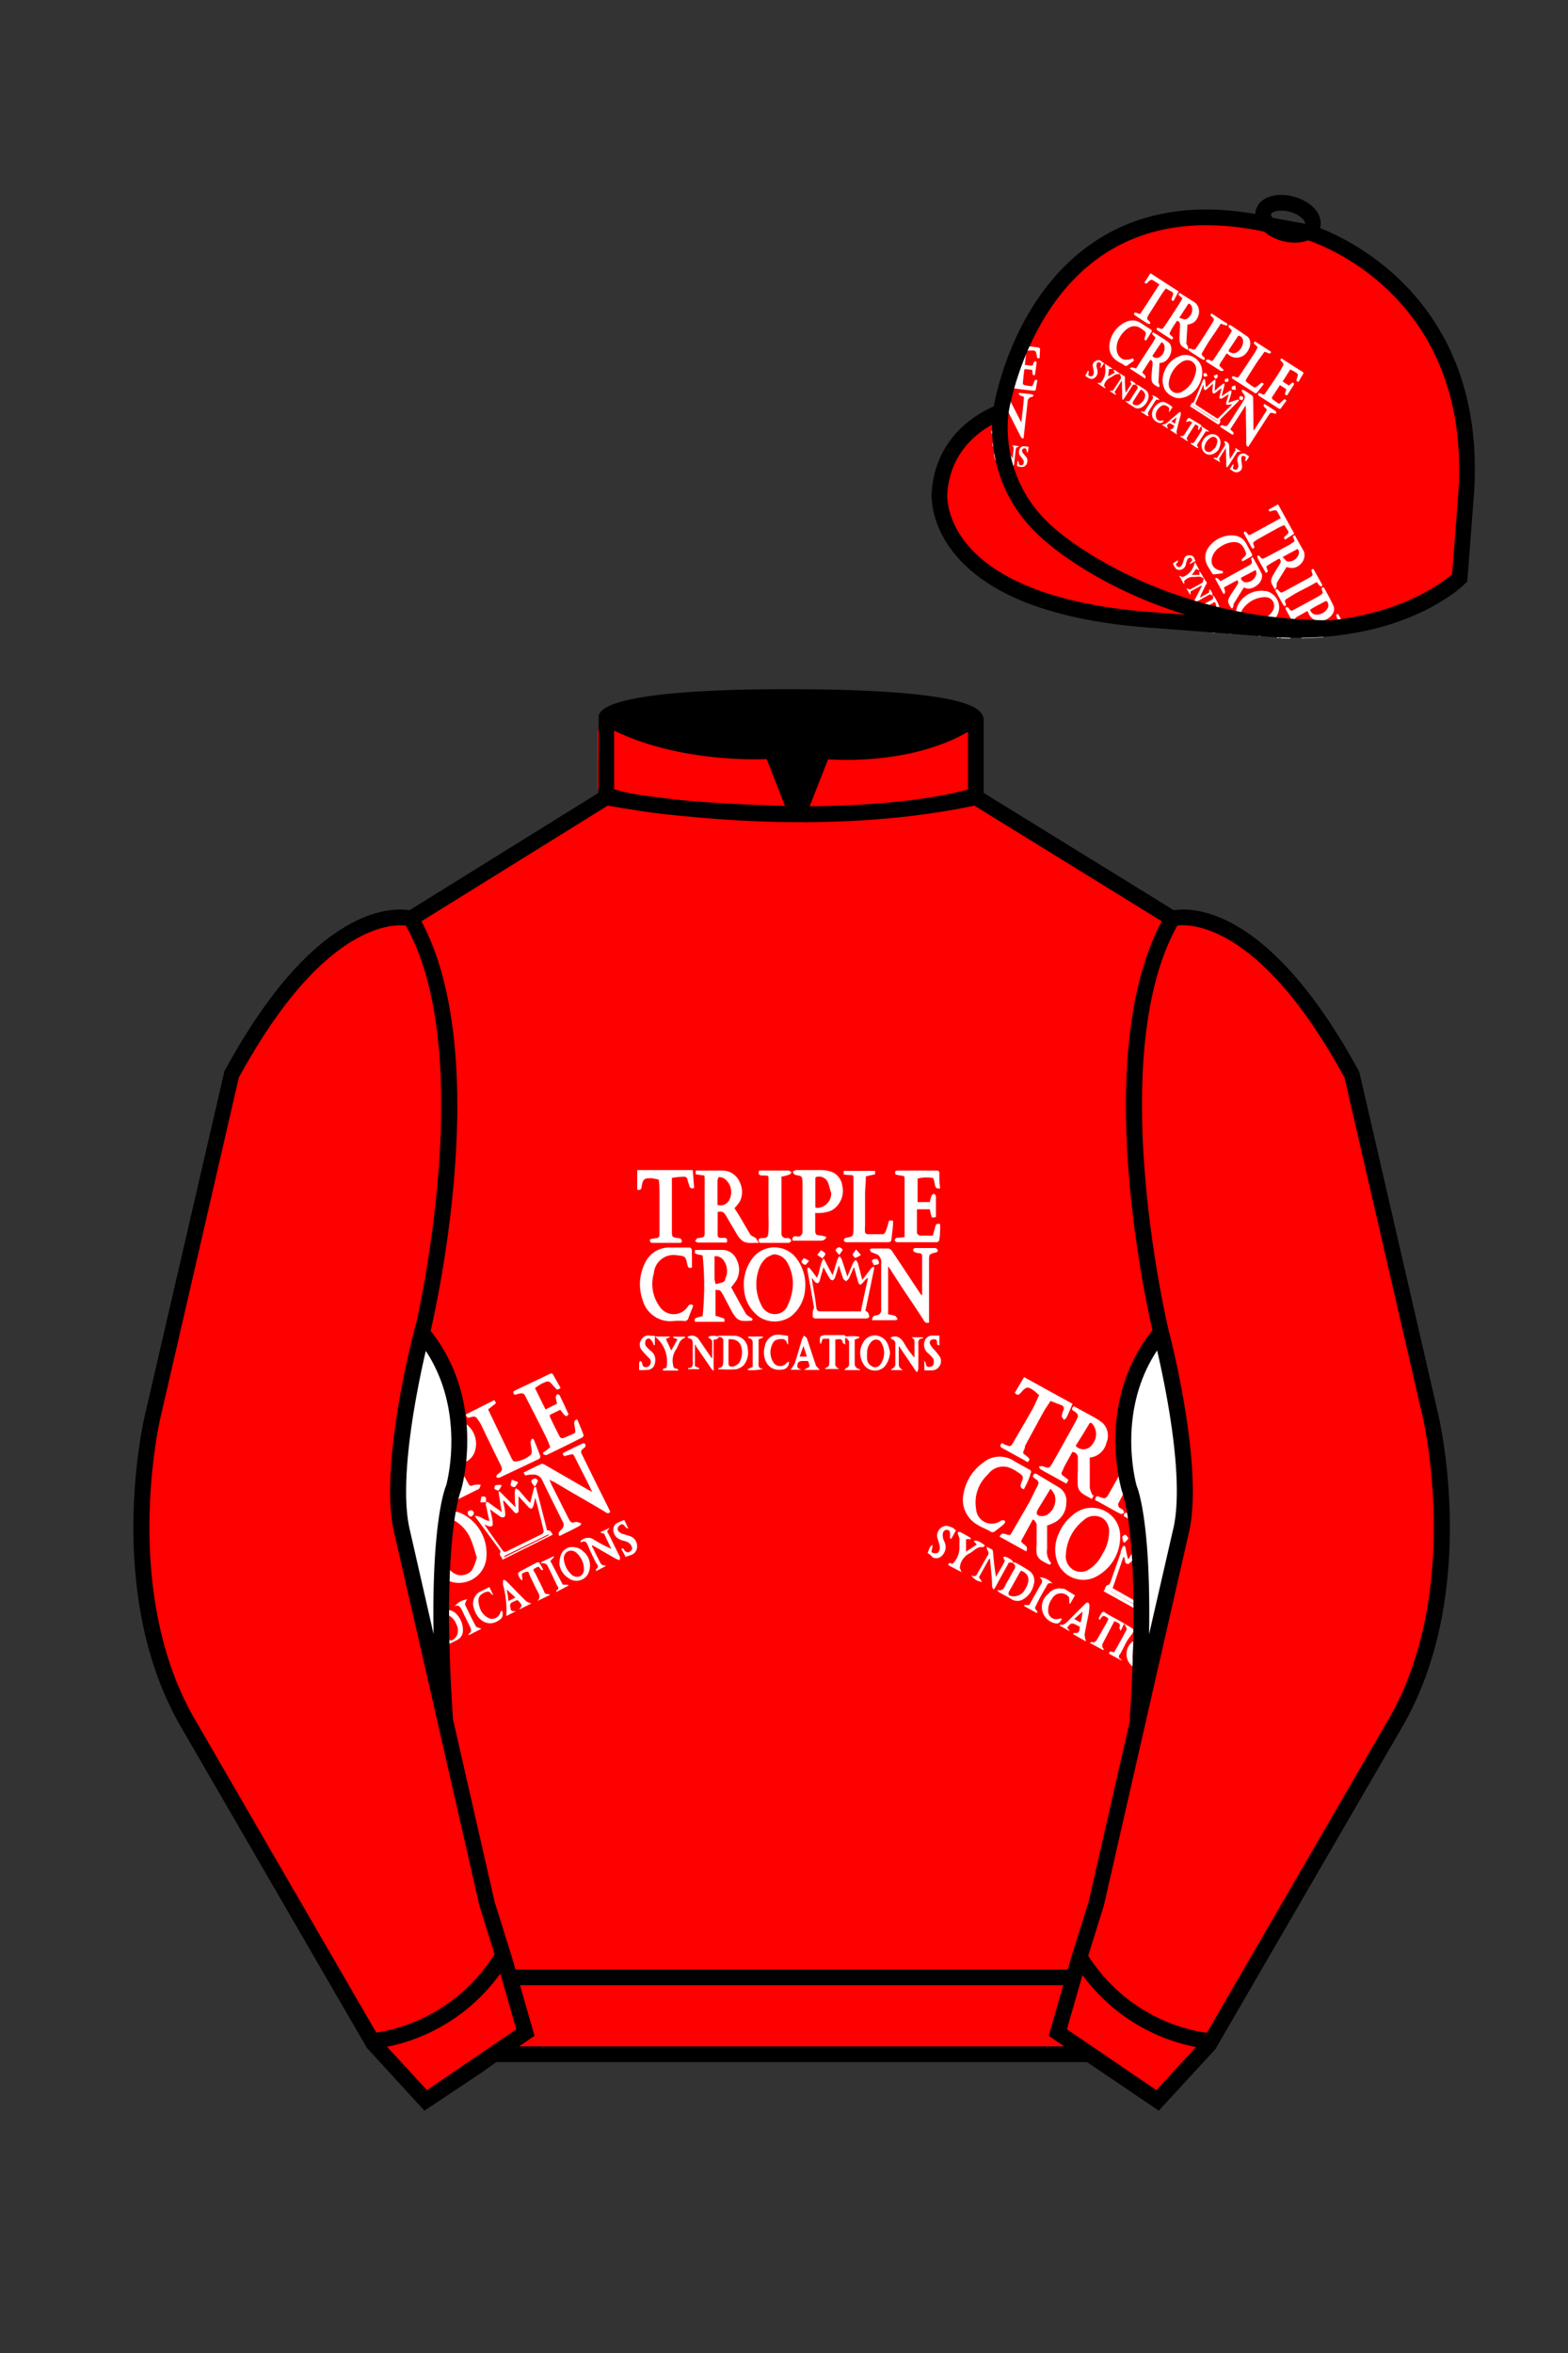 
<svg xmlns="http://www.w3.org/2000/svg" viewBox="0 0 100 150">

	<rect x="0" y="0" width="100" height="150" fill="#333333" stroke="none"/>

	<path d="M74.752 58.99s5.164-1.613 11.451 9.961l5.025 21.795s2.623 11.087-2.232 19.497l-11.869 20.482-3.318 3.605-4.346-2.944H31.484l-1.03.731-3.317 2.213-1.658-1.802-1.659-1.803-5.936-10.241-5.936-10.241c-2.427-4.205-2.985-9.08-2.936-12.902.049-3.823.705-6.595.705-6.595l2.512-10.897 2.512-10.898c3.144-5.787 6.007-8.277 8.084-9.321 2.077-1.043 3.368-.64 3.368-.64l6.228-3.865 6.229-3.865v-5.08s.087-.328 1.571-.655c1.483-.328 4.364-.655 9.95-.655 6.222 0 9.232.368 10.689.737 1.455.369 1.357.737 1.357.737v4.916l12.535 7.73z" fill="#FF0000"></path>

<path d="M29.72,96.64a1.87,1.87,0,0,0-.71-.29,1.6,1.6,0,0,0-.91.09c0,.16-.05.34-.07.53a.88.88,0,0,1,.88-.06l.15.07a2.46,2.46,0,0,1,1,1.24c.14.34.23.7.35,1.08a3.61,3.61,0,0,1-.3.78.89.89,0,0,1-1.31.1l-.18-.15a2.74,2.74,0,0,1-.79-1.09c0,.39-.05.81-.07,1.27a2.09,2.09,0,0,0,.82.55,1.6,1.6,0,0,0,.33.11A1.76,1.76,0,0,0,31,99.45,2.84,2.84,0,0,0,29.72,96.64Z" fill="#FFFFFF"></path><path d="M30.14,94.69a.17.17,0,0,1-.25-.08L29.55,94l-.32-.62.28-.1.15-.07a1.11,1.11,0,0,0,.6-.62,1.57,1.57,0,0,0-.56-1.83l-.05,0a.89.89,0,0,0-.82-.1l-.07,0c0,.16,0,.32,0,.48a.43.43,0,0,1,.25.09,1.36,1.36,0,0,1,.67,1,.24.24,0,0,1,0,.12.82.82,0,0,1-.45.78c-.09.05-.15,0-.2-.07s-.17-.35-.25-.53a14.15,14.15,0,0,1-.15,1.46c.13.25.25.5.37.75.21.44.26.39-.17.69-.14.1-.15.2,0,.33l.19-.08.15-.08,1.32-.66c.09,0,.12-.19.18-.28A1.23,1.23,0,0,0,30.14,94.69Z" fill="#FFFFFF"></path><path d="M29.15,102.94a.83.83,0,0,0-.61-.31,1,1,0,0,0-.54.14,2.2,2.2,0,0,1-.31.15v.51l0,0c.13.31.3.62.45.92s.29.42,0,.64a.49.49,0,0,0,.23-.05l.17-.09.59-.29a.67.67,0,0,0,.39-.55A1.45,1.45,0,0,0,29.15,102.94Zm0,1.29a.85.85,0,0,1-.22.28c-.16.12-.28.07-.37-.1h0c-.22-.44-.44-.88-.65-1.32a.71.71,0,0,1,.64-.14,1,1,0,0,1,.55.59A.82.82,0,0,1,29.15,104.23Z" fill="#FFFFFF"></path><path d="M28.53,95.86l-.35.17c0-.14.05-.27.07-.38l.14,0,.19,0C28.7,95.68,28.7,95.78,28.53,95.86Z" fill="#FFFFFF"></path><path d="M28.66,101.25s-.05.12-.09.14h0a1,1,0,0,1-.84.22c0-.29,0-.56,0-.82l.43.28a1.8,1.8,0,0,0,.35.08l.06,0Z" fill="#FFFFFF"></path><path d="M70.32,90.71a4.49,4.49,0,0,0-.69-.44l-1.15-.63c-.13.12-.16.22,0,.31a.62.62,0,0,1,.2.16.27.27,0,0,1,.06.21,3.11,3.11,0,0,1-.2.41c-.47.85-.94,1.7-1.42,2.54-.21.36-.23.34-.61.2-.06,0-.14,0-.21,0s0,.17.08.2a5.14,5.14,0,0,0,.51.29l1.12.62.13-.23a3.65,3.65,0,0,0-.32-.26.18.18,0,0,1-.08-.28c.06-.13.11-.27.18-.4l.47-.85a.36.36,0,0,1,.35.39c0,.27,0,.53,0,.79a7.62,7.62,0,0,0,0,1c.08.48.53.59.89.82l.13-.24h-.08a1.81,1.81,0,0,1-.18-.49c0-.42,0-.84,0-1.25v-.67l.06,0a1.21,1.21,0,0,0,1-.93A1.14,1.14,0,0,0,70.32,90.71Zm-.64,1.34a.67.67,0,0,1-1.08.12c.29-.46.58-.92.85-1.38.09-.15.14-.09.23,0A1,1,0,0,1,69.68,92.05Z" fill="#FFFFFF"></path><path d="M48.21,78.94c-.11-.1-.3-.14-.37-.26-.33-.55-.64-1.12-1-1.66a2.94,2.94,0,0,0,.35-.44,1.38,1.38,0,0,0,0-1.19,1.21,1.21,0,0,0-1.07-.77H44.37v.24l.4.06c.12,0,.17,0,.17.18s0,.32,0,.48c0,1,0,1.93,0,2.89,0,.41,0,.4-.44.46-.06,0-.1.1-.15.15s.11.13.17.13h1.83c.06-.21,0-.31-.19-.3s-.13,0-.2,0-.18,0-.19-.17,0-.32,0-.48c0-.33,0-.66,0-1,.31-.05.38,0,.52.22L47,78.69a1.27,1.27,0,0,0,.27.34c.3.3.69.17,1.12.21C48.3,79.11,48.28,79,48.21,78.94Zm-1.73-2.39a.63.63,0,0,1-.72.26V75.3a.55.55,0,0,1,.07-.26.71.71,0,0,1,.36.09A1.07,1.07,0,0,1,46.48,76.55Z" fill="#FFFFFF"></path><path d="M67.55,94.83,66.17,94c-.17-.11-.25-.07-.3.13a.93.93,0,0,0,.18.16c.2.11.22.25.11.45s-.32.65-.5,1c-.41.72-.83,1.43-1.21,2.09-.26.1-.51-.27-.7.13l1.7.94c.19-.39-.25-.42-.33-.66l.74-1.36.08,0c.06.1.17.2.17.31,0,.43,0,.87,0,1.31a3,3,0,0,0,0,.52c.08.42.46.54.77.71,0,0,.1,0,.11,0s.06-.13,0-.15a1.08,1.08,0,0,1-.21-.83c0-.51,0-1,0-1.5a3.13,3.13,0,0,0,.52-.22A1.4,1.4,0,0,0,68,95.83,1,1,0,0,0,67.55,94.83Zm-.78,1.74a.84.84,0,0,1-.27.08c-.38,0-.47-.14-.29-.46L67,94.9a2.37,2.37,0,0,1,.26.39A1.13,1.13,0,0,1,66.77,96.57Z" fill="#FFFFFF"></path><path d="M47.87,84c-.09-.09-.24-.15-.3-.25-.33-.57-.64-1.14-.94-1.69a3.82,3.82,0,0,0,.35-.47,1.4,1.4,0,0,0,0-1.29,1,1,0,0,0-.85-.62l-1.68,0-.12,0c0,.25-.12.23.48.35a18.71,18.71,0,0,1,0,3.87c-.53.13-.53.13-.49.36H46.2c0-.08,0-.18,0-.19a3.81,3.81,0,0,0-.57-.19V82.23c.25,0,.29,0,.41.19.21.36.39.74.59,1.1a2.31,2.31,0,0,0,.29.45c.27.32.64.23,1,.23,0,0,.09-.07.08-.1A.19.19,0,0,0,47.87,84Zm-1.62-2.43c0,.06-.09.15-.16.17a3.31,3.31,0,0,1-.45.12,2.05,2.05,0,0,1-.07-.34c0-.47,0-.94,0-1.44a.63.63,0,0,1,.62.33A1.13,1.13,0,0,1,46.25,81.52Z" fill="#FFFFFF"></path><path d="M59.25,84.31a.25.25,0,0,1-.33-.13c-.48-.76-1-1.5-1.49-2.25-.21-.33-.42-.64-.64-1l-.15-.2v3.06a2.31,2.31,0,0,1,.43.09c.07,0,.11.12.16.19s-.13.09-.19.09H55.62c0-.24.11-.28.27-.31a.33.33,0,0,0,.31-.38c0-1,0-1.92,0-2.88A.65.65,0,0,0,56,80a3.52,3.52,0,0,0-.39-.16c-.06,0-.09-.1-.13-.16s.11-.09.17-.09c.35,0,.7,0,1,0a.35.35,0,0,1,.23.15c.6.89,1.19,1.79,1.78,2.68a.36.36,0,0,0,.15.15v-.47c0-.65,0-1.31,0-2,0-.16-.06-.2-.2-.21a.8.8,0,0,1-.31-.09.17.17,0,0,1-.07-.15s.07-.08.11-.09h1.34s.12.09.13.15-.07.12-.12.13c-.44.11-.44.11-.44.56v3.87Z" fill="#FFFFFF"></path><path d="M71.06,96.81a1.83,1.83,0,0,0-2.72-.16,2.76,2.76,0,0,0-.79,1.06,2.37,2.37,0,0,0-.09,1.93,1.77,1.77,0,0,0,2.32.93,2.87,2.87,0,0,0,1.66-2.63A1.83,1.83,0,0,0,71.06,96.81Zm-.75,2.25a2.37,2.37,0,0,1-.88,1,.94.94,0,0,1-1,0,1,1,0,0,1-.45-1,2.94,2.94,0,0,1,1.12-2.14,1,1,0,0,1,1.23-.13,1,1,0,0,1,.4.92A2.63,2.63,0,0,1,70.31,99.06Z" fill="#FFFFFF"></path><path d="M50.66,80.06A1.76,1.76,0,0,0,48,80.2a2.76,2.76,0,0,0-.55,1.94,2.37,2.37,0,0,0,1,1.83,1.81,1.81,0,0,0,2-.06,2.42,2.42,0,0,0,.9-1.8A2.75,2.75,0,0,0,50.66,80.06Zm-.14,2.27a3.42,3.42,0,0,1-.3.92.86.86,0,0,1-.82.52.93.93,0,0,1-.85-.58,2.9,2.9,0,0,1-.07-2.49,1.76,1.76,0,0,1,.41-.53,2.15,2.15,0,0,1,.46-.21,1,1,0,0,1,.86.53A2.69,2.69,0,0,1,50.52,82.33Z" fill="#FFFFFF"></path><path d="M35.89,92.64c.42-.21.85-.43,1.29-.63,0,0,.13,0,.15.06s0,.11,0,.17l0,0c-.33.26-.33.26-.14.63.54,1.11,1.09,2.21,1.64,3.31l.09.2c-.11.11-.19.11-.33,0-.76-.46-1.54-.9-2.31-1.35l-1-.59c-.06,0-.13-.06-.24-.12l.13.32,1.12,2.22c.08.15.17.26.37.17a.48.48,0,0,1,.17,0l.24.08c0,.06-.08.15-.14.18-.41.22-.83.42-1.25.63-.13-.19,0-.29.1-.39s.24-.26.13-.48c-.44-.88-.88-1.76-1.31-2.65A.62.62,0,0,0,34,94a2.35,2.35,0,0,0-.51.06l-.09-.19c.38-.19.75-.38,1.13-.55a.34.34,0,0,1,.22.06L37.56,95l.21.1c-.1-.19-.16-.33-.23-.47l-.92-1.81c-.06-.13-.13-.13-.25-.09a2.14,2.14,0,0,1-.27.06C36,92.87,35.91,92.8,35.89,92.64Z" fill="#FFFFFF"></path><path d="M53.71,75.56a1.07,1.07,0,0,0-.81-.9,2.32,2.32,0,0,0-.59-.07c-.5,0-1,0-1.51,0-.08,0-.22.06-.23.11s.08.2.21.21h0c.37.07.37.07.4.44v0c0,1.07,0,2.14,0,3.22a.38.38,0,0,1-.16.24.61.61,0,0,1-.28,0c-.19,0-.22.12-.19.28l.07,0h1.76a.33.33,0,0,0,.32-.24,2,2,0,0,0-.44-.1c-.26,0-.27-.16-.27-.35V77.32a1.53,1.53,0,0,0,.37,0,1.94,1.94,0,0,0,.68-.16A1.44,1.44,0,0,0,53.71,75.56ZM52.17,77C52,77,52,77,52,76.87c0-.56,0-1.13,0-1.69,0-.12,0-.16.17-.17a.61.61,0,0,1,.64.39c.08.21.13.44.2.66A.92.92,0,0,1,52.17,77Z" fill="#FFFFFF"></path><path d="M57.69,78.86c0-.19,0-.37,0-.56,0-.71,0-1.43,0-2.15,0-.33,0-.67,0-1,0-.13,0-.18-.17-.2a2.7,2.7,0,0,1-.41-.08c-.06-.23,0-.25.18-.25h2.37c.17,0,.26,0,.25.22s0,.6.05.9c-.18.06-.29,0-.33-.18s-.06-.44-.15-.47a2.41,2.41,0,0,0-.76,0,1.15,1.15,0,0,0-.2.05v1.49h.78a2.45,2.45,0,0,1,.11-.41s.11-.13.14-.12a.22.22,0,0,1,.14.16c0,.44,0,.89,0,1.32-.3.07-.26.11-.39-.49h-.82c0,.52,0,1,0,1.51,0,.06.13.16.21.17.26,0,.53,0,.8,0,.06-.21.11-.38.15-.55s.1-.25.32-.18c0,.35,0,.71-.07,1.06,0,0-.09.09-.14.09q-1.27,0-2.55,0a.2.2,0,0,1-.14-.13.22.22,0,0,1,.12-.15C57.37,78.9,57.52,78.89,57.69,78.86Z" fill="#FFFFFF"></path><path d="M34.79,89.85l.74-.37a3,3,0,0,1-.09-.41.48.48,0,0,1,.08-.18c.07,0,.17,0,.19.1.19.39.37.78.55,1.17-.15.18-.17.19-.53-.29l-.65.32a.16.16,0,0,0,0,.15c.2.43.41.85.63,1.27a.22.22,0,0,0,.2.07c.24-.09.48-.2.72-.31a.16.16,0,0,0,.06-.13,3.4,3.4,0,0,0-.07-.46c0-.14,0-.26.2-.29.13.32.27.64.4,1a.19.19,0,0,1-.08.14c-.76.39-1.52.76-2.29,1.13,0,0-.12,0-.19-.06s0-.13.07-.16.23-.18.36-.28a6.25,6.25,0,0,0-.24-.6c-.46-.93-.93-1.85-1.41-2.77,0,0-.13-.08-.2-.07a3.2,3.2,0,0,0-.42.1c-.13-.17-.11-.21.07-.3l2.1-1c.15-.08.23-.11.32.07s.29.52.44.78c-.13.12-.24.17-.34,0a.6.6,0,0,0-.08-.08C35,88,35,88,34.56,88.2a3.65,3.65,0,0,0-.44.29Z" fill="#FFFFFF"></path><path d="M65.3,94.94c-.26-.08-.23-.24-.17-.4.16-.42.16-.44-.22-.69a2.2,2.2,0,0,0-.63-.32A1.2,1.2,0,0,0,63,94a2.41,2.41,0,0,0-.75,2.18,1,1,0,0,0,1.59.76.26.26,0,0,1,.23,0c.08.08,0,.16-.06.23s-.37.3-.56.45a.23.23,0,0,1-.3,0c-.27-.16-.58-.26-.85-.44a1.83,1.83,0,0,1-.84-2,3.05,3.05,0,0,1,1.23-1.93,1.65,1.65,0,0,1,1.94-.14c.36.22.74.41,1.1.62,0,0,.06.14,0,.18C65.65,94.27,65.47,94.6,65.3,94.94Z" fill="#FFFFFF"></path><path d="M67,89.31c-.17.26-.32.47-.45.7-.4.72-.79,1.45-1.18,2.17a.69.69,0,0,0,0,.1c-.19.46-.16.3.18.61.08.08.14.11.07.23s-.15.07-.23,0l-1.44-.79c-.1-.06-.19-.1-.13-.24s.16-.07.25,0l.21.07c.13.06.21,0,.28-.1.42-.73.85-1.46,1.27-2.2.16-.29.29-.6.44-.92L66,88.7c-.45-.34-.54-.33-.9.09-.12.13-.22.19-.38,0l.59-1,3.09,1.7c-.06.15-.14.35-.23.54a2.37,2.37,0,0,1-.17.36.53.53,0,0,1-.16.13c0-.07-.12-.15-.12-.22a1.12,1.12,0,0,1,.1-.4.22.22,0,0,0-.12-.32Z" fill="#FFFFFF"></path><path d="M44.13,80.8c-.2.07-.26,0-.3-.21-.11-.52-.15-.52-.67-.57a1.26,1.26,0,0,0-1.46,1.15,2.43,2.43,0,0,0,.39,2.15,1.07,1.07,0,0,0,1.8-.07.22.22,0,0,1,.21-.09c.09,0,.12.1.06.22s-.17.42-.25.63a.25.25,0,0,1-.29.2,4.43,4.43,0,0,0-.63,0,1.83,1.83,0,0,1-2-1.32,3,3,0,0,1,.14-2.36,1.68,1.68,0,0,1,1.61-1c.42,0,.85,0,1.27,0,0,0,.11.08.11.13C44.13,80.05,44.13,80.42,44.13,80.8Z" fill="#FFFFFF"></path><path d="M41.46,79a2.92,2.92,0,0,1,.39-.07c.15,0,.2-.1.21-.23,0-.83,0-1.67,0-2.5,0-.34,0-.68-.05-1a3.43,3.43,0,0,0-.44-.09c-.46,0-.56,0-.65.53,0,.18-.11.25-.28.2V74.59h3.54l.09,1.14c-.18.06-.28,0-.31-.14a2.41,2.41,0,0,0-.08-.25c-.08-.33-.08-.34-.43-.32a4.62,4.62,0,0,0-.6.07c0,.28,0,.54,0,.8,0,.83,0,1.66,0,2.48v.07c0,.44,0,.44.49.5a.2.2,0,0,1,.14.14c0,.11,0,.15-.15.15H41.63C41.42,79.23,41.45,79.1,41.46,79Z" fill="#FFFFFF"></path><path d="M53.81,74.87v-.23h2v.22l-.59.13c0,.38-.05.76-.05,1.15,0,.67,0,1.34,0,2a2.08,2.08,0,0,0,0,.43s.08.11.13.11c.33,0,.67,0,1,0,.06,0,.14-.09.17-.15a4.36,4.36,0,0,0,.19-.58c0-.18.14-.16.3-.12,0,.33-.05.65-.09,1s0,.36-.42.36H54.1c-.05,0-.11,0-.15,0s-.14-.08-.14-.13a.22.22,0,0,1,.13-.15c.49-.09.48-.09.49-.59,0-.85,0-1.7,0-2.54,0-.23,0-.45,0-.68s-.07-.17-.18-.19A3.49,3.49,0,0,1,53.81,74.87Z" fill="#FFFFFF"></path><path d="M29.71,90.17l1.82-.92.1.2-.5.4,1.44,3a1.43,1.43,0,0,0,.15.27.22.22,0,0,0,.16.05,1.85,1.85,0,0,0,.95-.41.29.29,0,0,0,.08-.22c0-.21-.07-.42-.08-.63,0,0,.05-.11.08-.17s.14,0,.16.1c.14.33.27.66.39,1a.22.22,0,0,1-.09.17L31.85,94.2s-.14,0-.17,0a.18.18,0,0,1,0-.17c.41-.32.41-.32.17-.8-.4-.8-.78-1.6-1.17-2.41a1.32,1.32,0,0,0-.12-.2c-.24-.36-.25-.37-.66-.24C29.79,90.37,29.75,90.32,29.71,90.17Z" fill="#FFFFFF"></path><path d="M55.19,83.57c.19-.9.37-1.78.55-2.66a.45.45,0,0,0,0-.16.34.34,0,0,0-.16.08l-.59.76c-.1-.38-.18-.73-.28-1.07a.86.86,0,0,0-.13-.2.52.52,0,0,0-.16.17c-.13.28-.24.57-.38.89-.13-.4-.24-.75-.36-1.1a.81.81,0,0,0-.14-.2.67.67,0,0,0-.13.21c-.11.33-.2.66-.31,1-.2-.36-.36-.68-.57-1.07-.28.41-.22.86-.43,1.23-.14-.18-.27-.37-.41-.54s-.13-.07-.19-.1a.64.64,0,0,0,0,.2c.14.78.28,1.55.41,2.33,0,.08-.06.17-.07.26a1.59,1.59,0,0,0,0,.38s.1.07.15.07h3.3s.14-.06.14-.09S55.44,83.63,55.19,83.57Zm-3.42-2.11.19.24c.13.15.27.12.32-.07s.15-.54.24-.85c.14.27.26.5.4.72a.25.25,0,0,0,.19.12s.11-.09.13-.15c.1-.26.17-.54.26-.81h0c.08.27.16.54.26.8,0,.09.13.15.2.22a1,1,0,0,0,.18-.18c.11-.23.2-.46.32-.73.1.34.18.63.26.92s.18.22.31.08.09-.11.14-.17a.46.46,0,0,1,.19-.13c-.16.7-.31,1.4-.46,2.13H52.39c-.19,0-.29,0-.33-.25C52,82.73,51.85,82.1,51.77,81.46Zm3.32,2.4H52v0h3.09Z" fill="#FFFFFF"></path><path d="M34.89,97.56c-.23-.92-.47-1.84-.71-2.76,0,0-.11,0-.11,0-.09.34-.17.67-.25,1l-.11-.09c-.21-.23-.41-.47-.62-.71a1,1,0,0,0-.2-.12.83.83,0,0,0-.06.21c0,.31,0,.62.05,1l-1-1-.09,0c.07.41.13.83.21,1.3l-.92-.66c-.18.12-.07.26-.05.38.05.28.12.56.18.84-.33,0-.54-.35-.93-.3l1.52,2.06c.05.07.14.19.12.23-.14.22.11.3.12.49l3.22-1.6C35.16,97.77,35.18,97.53,34.89,97.56Zm-4-.38a2.36,2.36,0,0,0,.28.12c.06,0,.16,0,.19,0a.21.21,0,0,0,.06-.2c0-.28-.1-.55-.16-.88.25.19.47.34.69.49a.31.31,0,0,0,.21,0,.2.2,0,0,0,.06-.17c0-.29-.09-.58-.13-.86l.06,0c.19.21.39.42.58.64s.2.16.34.06v-1l.63.69c.14.15.25.13.31-.06s.07-.31.13-.53c.07.28.14.5.19.73.12.46.24.92.34,1.38a.21.21,0,0,1-.08.19L32.31,98.9a.25.25,0,0,1-.21,0C31.69,98.32,31.28,97.77,30.89,97.18Zm1.28,2.09,0-.08,2.81-1.38,0,.07Z" fill="#FFFFFF"></path><path d="M48.42,74.62h1.89s.1.06.15.09-.06.14-.11.16S50,75,49.84,75c0,.24,0,.5,0,.75,0,.49,0,1,0,1.47s0,.93,0,1.4a.28.28,0,0,0,.3.31.29.29,0,0,1,.13,0c.07,0,.18.08.19.14s-.08.16-.2.16H48.58c-.1,0-.2,0-.2-.14s.07-.15.18-.16c.4,0,.43-.08.45-.49s0-.8,0-1.19,0-1,0-1.58c0-.19,0-.37,0-.56s-.07-.16-.18-.17a2.38,2.38,0,0,0-.26,0C48.35,74.89,48.35,74.8,48.42,74.62Z" fill="#FFFFFF"></path><path d="M72.31,92.3v1.52a.44.44,0,0,1,0,.15l-.78,1.47-.17.33a.26.26,0,0,0,.11.39.46.46,0,0,1,.16.11.7.7,0,0,1,.06.19c-.07,0-.16.08-.21.05-.24-.11-.46-.24-.68-.36s-.55-.31-.83-.46c-.08,0-.17-.08-.1-.21s.12-.11.22-.07c.4.16.43.15.65-.22l1.36-2.42a4,4,0,0,0,.22-.47Z" fill="#FFFFFF"></path><path d="M71.54,105.86l-.8-.43s0-.06,0-.08a.13.13,0,0,1,.09-.07.92.92,0,0,1,.22.06c.28-.49.56-1,.81-1.47,0-.07-.09-.21-.16-.37l-.24.48c0-.11-.09-.18-.07-.22.13-.29-.12-.3-.32-.42l-.77,1.48s0,.11,0,.17a.61.61,0,0,0,.1.14l-.05.06-.83-.45.06-.07c.27.09.36-.1.46-.28l.57-1c0-.08.16-.17,0-.27s-.24-.18-.37,0l-.13.17c0-.1-.07-.15,0-.19a1.49,1.49,0,0,1,.13-.25c.08-.12.16-.14.31,0,.33.2.68.37,1,.56s.48.28.72.44a.21.21,0,0,1,0,.2c-.11.18-.26.34-.37.52s-.3.59-.46.87a.2.2,0,0,0,0,.32S71.52,105.75,71.54,105.86Z" fill="#FFFFFF"></path><path d="M65.65,100.14a10.11,10.11,0,0,0-.9-.53s-.1,0-.14,0l-.07,0c.35.2.17.39.06.58s-.26.48-.4.71-.17.57-.61.46a.63.63,0,0,0,.19.18c.24.13.49.26.72.4a.7.7,0,0,0,.77,0,1.4,1.4,0,0,0,.65-.91A.78.78,0,0,0,65.65,100.14Zm-.27,1.17a.81.81,0,0,1-.53.43.71.71,0,0,1-.38,0c-.14,0-.2-.15-.1-.32.23-.39.44-.78.66-1.17a.94.94,0,0,1,.09-.12C65.73,100.35,65.66,100.86,65.38,101.31Z" fill="#FFFFFF"></path><path d="M47.69,86a.88.88,0,0,0-.91-.85H46l-.21,0,0,.07c.41,0,.34.26.34.49v1c0,.23,0,.48-.32.51l0,.07a1.77,1.77,0,0,0,.2,0,7,7,0,0,0,.92,0,1,1,0,0,0,.49-.25A1.28,1.28,0,0,0,47.69,86Zm-.58.91a.68.68,0,0,1-.38.21c-.14,0-.28,0-.27-.24,0-.5,0-1,0-1.5.72-.07.89.44.86.94A1.4,1.4,0,0,1,47.11,86.93Z" fill="#FFFFFF"></path><path d="M57.32,85.82v1c0,.33,0,.33.25.52h-.75s.07-.1.1-.1.18-.12.18-.25c0-.44,0-.88,0-1.32a.27.27,0,0,0-.21-.29s-.07-.07-.1-.1a.61.61,0,0,1,.14-.07c.41-.08.6.19.78.5a4.65,4.65,0,0,0,.61.83c0-.36,0-.72,0-1.08,0-.07-.11-.13-.17-.21h.68l.06.07c-.38,0-.32.24-.32.44v1.45a1.05,1.05,0,0,1-.06.24h-.07l-1.09-1.61Z" fill="#FFFFFF"></path><path d="M72.28,102.23l-1.57-.86,0,0,.18.11c.44.24.88.48,1.31.73.07,0,.12.15.18.23l-.07.07-1.93-1.07c.13-.15.09-.39.35-.42,0,0,.07-.1.09-.16L71.47,99c0-.13.07-.25.12-.38a.17.17,0,0,1,.09-.08.17.17,0,0,1,.1.1,5.44,5.44,0,0,0,.17.77l.27-.42.1.07a.65.65,0,0,1,0,.29,1.66,1.66,0,0,1-.35.35s-.18,0-.21-.12,0-.22-.11-.34l-.69,2,1.25.71c.08,0,.13.15.19.23Z" fill="#FFFFFF"></path><path d="M56.65,85.78a.91.91,0,0,0-.73-.64.85.85,0,0,0-.88.46,1.28,1.28,0,0,0,0,1.31.86.86,0,0,0,1.4.18,1.58,1.58,0,0,0,.32-.86A2.1,2.1,0,0,0,56.65,85.78ZM56.13,87a.39.39,0,0,1-.43.14.6.6,0,0,1-.4-.47,2.58,2.58,0,0,1,0-.39,1,1,0,0,1,.31-.78.39.39,0,0,1,.53,0A1.25,1.25,0,0,1,56.13,87Z" fill="#FFFFFF"></path><path d="M62.79,98.55a4.23,4.23,0,0,1,.48.23.24.24,0,0,1,.06.17c.05.52.09,1,.19,1.57l.25-.44c.08-.13.16-.26.23-.4s.13-.22,0-.31c0,0,0-.08,0-.12a.26.26,0,0,1,.15,0,1.9,1.9,0,0,1,.37.2.74.74,0,0,1,.11.16l-.18,0s0,0-.11,0c-.28.52-.56,1-.85,1.56a1.09,1.09,0,0,1-.13.17.85.85,0,0,1-.09-.22c0-.58-.09-1.16-.13-1.74l-.06,0-.65,1.17.2.29a.89.89,0,0,1-.69-.42c.3.17.36-.06.46-.23l.57-1a.27.27,0,0,0,0-.37c-.05-.05,0-.15-.06-.22Z" fill="#FFFFFF"></path><path d="M37.22,98.92a1,1,0,0,0-.95-.27c-.39.14-.59.45-.59,1.09a1.23,1.23,0,0,0,.56.85.84.84,0,0,0,1.34-.46A1.16,1.16,0,0,0,37.22,98.92ZM37,100.48a.52.52,0,0,1-.6-.15,1.53,1.53,0,0,1-.44-.92.51.51,0,0,1,.25-.51.49.49,0,0,1,.55.09,1.39,1.39,0,0,1,.48,1A.5.5,0,0,1,37,100.48Z" fill="#FFFFFF"></path><path d="M38.28,97.68l.6-.28,0,0a.7.7,0,0,1-.06.09c-.12.09-.11.18,0,.31.24.47.48,1,.71,1.43a.85.85,0,0,1,0,.22.73.73,0,0,1-.21-.06c-.51-.28-1-.58-1.56-.89,0,.09,0,.13.05.17.13.28.27.55.41.83s.13.26.44.32l-.65.34c0-.07,0-.12,0-.13.2-.12.12-.25,0-.4-.16-.32-.32-.64-.47-1s-.2-.44-.51-.3a.84.84,0,0,1,0-.1.7.7,0,0,1,.73-.15,10.33,10.33,0,0,0,1.23.66c-.16-.32-.31-.65-.48-1C38.53,97.78,38.4,97.75,38.28,97.68Z" fill="#FFFFFF"></path><path d="M45.51,85.39V87.2a.77.77,0,0,1,0,.19,1.54,1.54,0,0,1-.13-.12l-1-1.46s0,0,0-.08l-.06,0v1.36l.27.13,0,.06h-.71l0-.06c.38,0,.3-.3.3-.52s0-.69,0-1c0-.19,0-.36-.25-.38,0,0-.06-.06-.09-.09a.53.53,0,0,1,.69.1l.78,1.14.11.14c0-.42,0-.78,0-1.14,0,0-.08-.09-.13-.13l-.15-.1c.06,0,.12-.07.18-.07a1.51,1.51,0,0,1,.37,0,1.22,1.22,0,0,1,.17.07l-.13.12A.35.35,0,0,1,45.51,85.39Z" fill="#FFFFFF"></path><path d="M69.48,102.34a.23.23,0,0,0-.09-.18s-.12,0-.16.06l-1.08,1.08c-.15.15-.29.33-.55.27,0,0,0,0,0,.07l.64.36,0,0-.18-.24c.27-.34.27-.34.8-.06,0,.12,0,.27-.1.36s-.2,0-.31.06l0,.06.81.46a1.94,1.94,0,0,1-.09-.43c.07-.44.17-.89.26-1.33A4.17,4.17,0,0,0,69.48,102.34Zm-.57,1.09-.4-.22.53-.48C69,103,69,103.19,68.91,103.43Z" fill="#FFFFFF"></path><path d="M51.28,87.33h1c-.11-.13-.22-.21-.25-.31-.2-.56-.37-1.12-.56-1.67,0-.08-.13-.14-.19-.21a1.13,1.13,0,0,0-.12.21c-.16.51-.29,1-.46,1.52a1.82,1.82,0,0,1-.29.45h.71a.07.07,0,0,1,0,0,1,1,0,0,1-.18-.08.19.19,0,0,1-.09-.11c0-.31.1-.37.4-.37h.28a.92.92,0,0,1,.09.38C51.58,87.17,51.43,87.22,51.28,87.33ZM51,86.48l.24-.68c.08.26.15.46.22.68Z" fill="#FFFFFF"></path><path d="M62.79,98.54s-.07.09-.09.09c-.39-.07-.6.27-.9.41a1.16,1.16,0,0,0-.56.72c0,.11-.06.18,0,.26s0,.1.1.21l-.82-.43s-.06-.08-.05-.09.07-.07.11-.07a.34.34,0,0,1,.15.07,1.44,1.44,0,0,0,.46-1.07c0-.18,0-.37,0-.55a1.66,1.66,0,0,0-.1-.29.65.65,0,0,1,0-.13.37.37,0,0,1,.15,0,6.55,6.55,0,0,1,.58.32c.05,0,.08.08.11.13l-.18,0-.14,0,0,.8.69-.46-.2-.21c.13-.09.4,0,.73.29Z" fill="#FFFFFF"></path><path d="M68.56,101.7l-.3.52h-.07a.88.88,0,0,0,0-.23c0-.08,0-.2-.09-.25a.64.64,0,0,0-1,.17,1.21,1.21,0,0,0-.25.8.51.51,0,0,0,.69.48.61.61,0,0,1,.19,0,1,1,0,0,1-.1.17c-.15.19-.29.15-.51.07a1.06,1.06,0,0,1-.26-1.83.9.9,0,0,1,.9-.32.35.35,0,0,1,.11,0Z" fill="#FFFFFF"></path><path d="M50.26,85.16v.59l0,0c0-.06-.09-.11-.09-.18s-.11-.19-.24-.21c-.43,0-.61.07-.74.5a1.17,1.17,0,0,0,.14,1,.51.51,0,0,0,.85,0s.09,0,.13-.07a.41.41,0,0,1,0,.15.46.46,0,0,1-.45.37c-.94.13-1.29-.79-1.08-1.49a.88.88,0,0,1,.65-.72,1.88,1.88,0,0,1,.41,0Z" fill="#FFFFFF"></path><path d="M43.21,85.38l-.28-.11v-.06h.75s0,.08,0,.08c-.37.11-.39.48-.56.73a1.25,1.25,0,0,0-.19,1c0,.14.06.21.2.23s.07.05.15.12h-1c0-.12,0-.12.22-.17a2,2,0,0,0-.74-2h1l0,0-.29.17.34.72Z" fill="#FFFFFF"></path><path d="M33.55,102.07c-.4-.39-.79-.8-1.18-1.2l-.15-.13a.17.17,0,0,0-.14,0s0,.09,0,.13,0,.1,0,.15a6.15,6.15,0,0,1,.21,2l.61-.31c-.32,0-.32,0-.37-.35a.23.23,0,0,1,.09-.19A2.85,2.85,0,0,1,33,102a1.22,1.22,0,0,1,.27.33c0,.06-.1.18-.15.27l0,0,.77-.38A1.33,1.33,0,0,1,33.55,102.07Zm-1.13,0c0-.25-.06-.47-.1-.74l.55.51Z" fill="#FFFFFF"></path><path d="M31.21,101.17l.25.52,0,0a.56.56,0,0,1-.15-.1c-.09-.16-.22-.14-.36-.09-.48.21-.5.46-.37.93a1.09,1.09,0,0,0,.48.66.54.54,0,0,0,.85-.31s.05-.08.08-.12a.37.37,0,0,1,.07.14c0,.21,0,.33-.21.47-.71.52-1.41,0-1.61-.69a.91.91,0,0,1,.21-1,.62.62,0,0,1,.17-.11Z" fill="#FFFFFF"></path><path d="M53.27,85.39c0,.57,0,1.1,0,1.64,0,0,.07.12.12.16a.71.71,0,0,0,.15.08l0,0h-.91s0-.06,0-.06c.28-.05.26-.27.26-.47v-1.4c-.14,0-.29,0-.37,0s-.11.2-.18.35a.58.58,0,0,1,0-.51s.16-.06.25-.07l1.13,0c.14,0,.25,0,.19.2a1.65,1.65,0,0,0,0,.41c-.09-.07-.17-.1-.17-.14C53.71,85.28,53.49,85.39,53.27,85.39Z" fill="#FFFFFF"></path><path d="M58.92,86.73a.79.79,0,0,1,.12.15c0,.13.05.28.22.26s.24-.07.26-.14a.5.5,0,0,0,0-.38,1.92,1.92,0,0,0-.34-.36.7.7,0,0,1-.22-.73.51.51,0,0,1,.52-.39c.13,0,.27,0,.43,0,0,.19,0,.37,0,.54s0,.06-.05.08a.26.26,0,0,1-.1-.07.42.42,0,0,1,0-.12c0-.2-.14-.21-.29-.18a.2.2,0,0,0-.16.28,1.14,1.14,0,0,0,.22.32,3.19,3.19,0,0,1,.43.54.59.59,0,0,1-.56.83l-.45,0v-.55Z" fill="#FFFFFF"></path><path d="M59.16,99a3,3,0,0,1,.17-.4s.08-.08.13-.12a.64.64,0,0,1,0,.17c0,.12-.12.26,0,.33a.45.45,0,0,0,.36,0,.49.49,0,0,0,.12-.36,4.31,4.31,0,0,0-.16-.59.63.63,0,0,1,.53-.76.76.76,0,0,1,.33.08c.11,0,.21.13.33.2l-.29.53-.09,0a2.17,2.17,0,0,1,0-.25c0-.14,0-.25-.13-.29a.24.24,0,0,0-.32.18.53.53,0,0,0,0,.28c0,.14.1.27.14.41a.78.78,0,0,1-.31.85.49.49,0,0,1-.52,0C59.43,99.19,59.29,99.09,59.16,99Z" fill="#FFFFFF"></path><path d="M40.76,87.34c0-.16,0-.31,0-.45a.37.37,0,0,1,.07-.14s.08.06.11.11,0,.26.21.29a.29.29,0,0,0,.32-.18.33.33,0,0,0-.09-.41,5.45,5.45,0,0,1-.46-.5.54.54,0,0,1,0-.68.51.51,0,0,1,.57-.23,1.17,1.17,0,0,0,.27,0v.6l-.07,0a.84.84,0,0,0-.07-.19.73.73,0,0,0-.22-.24c-.05,0-.21.06-.22.12a.47.47,0,0,0,0,.35,2.32,2.32,0,0,0,.35.35.71.71,0,0,1,.24.73.5.5,0,0,1-.53.46A3.46,3.46,0,0,1,40.76,87.34Z" fill="#FFFFFF"></path><path d="M39.81,96.89l.26.54-.08,0a1.14,1.14,0,0,1-.16-.15c-.11-.16-.23-.13-.35,0a.24.24,0,0,0,0,.37.6.6,0,0,0,.26.14l.42.13a.67.67,0,0,1,.47.67.56.56,0,0,1-.42.55l-.31.11-.26-.48,0-.06c.06,0,.13,0,.16.08s.2.23.34.14.19-.18.17-.26a.54.54,0,0,0-.21-.32,1,1,0,0,0-.34-.13c-.31-.09-.57-.23-.63-.59a.48.48,0,0,1,.26-.56Z" fill="#FFFFFF"></path><path d="M35.08,101.67l-.8.39c.25-.27.06-.49-.05-.71s-.32-.65-.48-1c0-.09-.07-.2-.22-.14s-.3.07-.23.29a1.42,1.42,0,0,1,0,.26.67.67,0,0,1-.26-.45c0-.06.13-.14.21-.18l1-.53.14,0,.24.43,0,.06c-.06,0-.15,0-.18-.1-.12-.2-.23-.06-.35,0s-.09.15,0,.24c.21.42.43.84.62,1.27C34.78,101.68,34.94,101.57,35.08,101.67Z" fill="#FFFFFF"></path><path d="M54.85,87.34h-1c.06-.07.1-.14.14-.14s.16-.09.16-.21c0-.49,0-1,0-1.49,0,0-.08-.11-.13-.16a.57.57,0,0,1-.14-.13,3.55,3.55,0,0,1,.92,0v.08l-.29.11c0,.48,0,1,0,1.48a.35.35,0,0,0,.33.4Z" fill="#FFFFFF"></path><path d="M66,102.52l.17.24-.05.07-.8-.44,0-.07.32,0c.25-.45.51-.92.78-1.38.1-.18,0-.27-.12-.39a1.09,1.09,0,0,1,.82.41s0,0,0,0c-.23-.1-.31,0-.41.21C66.42,101.67,66.18,102.09,66,102.52Z" fill="#FFFFFF"></path><path d="M47.75,85.2h.9v.07l-.27.11v1.41c0,.21-.08.46.31.47a3.16,3.16,0,0,1-1,.08l0-.06.31-.14c0-.51,0-1,0-1.57,0-.22-.17-.23-.3-.3Z" fill="#FFFFFF"></path><path d="M36.26,101.08l-.79.41,0,0s0-.12.07-.14.1-.15,0-.25c-.22-.46-.43-.91-.66-1.36,0,0-.12-.07-.18-.08a.59.59,0,0,0-.19,0v-.07l.81-.39,0,.07-.22.24.79,1.51s.1,0,.15,0h.17Z" fill="#FFFFFF"></path><path d="M29.86,104.18c.3-.17.16-.37.07-.57l-.46-.94c-.1-.19-.18-.4-.47-.27a1.13,1.13,0,0,1,.81-.44.9.9,0,0,0-.1.12c0,.07-.07.16-.05.22.22.46.44.92.68,1.36.05.09.22.11.36.17l-.78.4Z" fill="#FFFFFF"></path><path d="M72.34,106.31a1,1,0,0,1,0-1.73c0,.27-.08.55-.1.82a2.68,2.68,0,0,0,0,.49C72.27,106,72.31,106.14,72.34,106.31Z" fill="#FFFFFF"></path><path d="M72.28,97l-.61-.35c0-.14.08-.25.26-.2C72.34,96.56,72.35,96.58,72.28,97Z" fill="#FFFFFF"></path><path d="M54.6,79.65l.3.35a1.15,1.15,0,0,1-.36.19s-.18-.16-.16-.22S54.51,79.78,54.6,79.65Z" fill="#FFFFFF"></path><path d="M52.36,79.69c.35.23.35.23.09.53L52.12,80Z" fill="#FFFFFF"></path><path d="M32.64,94.33l.4.15a.94.94,0,0,1-.21.32s-.22,0-.25-.11S32.61,94.48,32.64,94.33Z" fill="#FFFFFF"></path><path d="M55.73,80.67c0-.14-.27-.3,0-.4.12,0,.22-.08.29.1C56.16,80.71,55.84,80.57,55.73,80.67Z" fill="#FFFFFF"></path><path d="M31,95.77l-.37,0,.07-.36C31,95.38,31,95.39,31,95.77Z" fill="#FFFFFF"></path><path d="M53.52,80c-.1-.12-.21-.21-.22-.3s.14-.19.21-.19.24.12.23.17S53.62,79.86,53.52,80Z" fill="#FFFFFF"></path><path d="M71.65,98.31a1.47,1.47,0,0,1-.08-.35s.16-.14.19-.13.2.16.19.24-.14.17-.21.26Z" fill="#FFFFFF"></path><path d="M51.6,80.38c-.12.12-.19.26-.25.25a.36.36,0,0,1-.24-.19s.09-.21.16-.22S51.45,80.3,51.6,80.38Z" fill="#FFFFFF"></path><path d="M32,94.67a1.12,1.12,0,0,1-.22.36s-.19-.06-.24-.12a.24.24,0,0,1,.06-.23A1.25,1.25,0,0,1,32,94.67Z" fill="#FFFFFF"></path><path d="M34.1,94.78c-.1-.15-.2-.24-.21-.35s.13-.16.22-.18.2.12.19.16A1.54,1.54,0,0,1,34.1,94.78Z" fill="#FFFFFF"></path><path d="M72,91.58c.37.17.37.17.35.53a3,3,0,0,1-.39-.29S71.94,91.67,72,91.58Z" fill="#FFFFFF"></path><path d="M30.08,96.68c-.22,0-.24-.14-.25-.25s.09-.13.19-.15.21.09.2.2S30.13,96.61,30.08,96.68Z" fill="#FFFFFF"></path>
<g id="CAP">
	<path fill="#FF0000" d="M83.483 14.819s11.045 3.167 10.006 16.831l-.299 3.929-.098 1.266s-3.854 3.878-12.191 3.244l-7.594-.578c-14.146-1.076-13.389-8.132-13.389-8.132.299-3.929 3.901-5.104 3.901-5.104s2.192-14.981 16.72-12.033l.391.107 2.553.47z"></path>

  <g>
    <path d="M76.17,19.26c-.26-.16-.52-.33-.78-.49l-.16-.1s-.05.07-.08.11c.07.07.12.12.19.17.06.05.07.08.03.15-.06.08-.1.17-.15.25-.32.49-.63.98-.96,1.46-.14.2-.15.19-.37.09-.04-.01-.09.02-.13.03.01.04.01.1.04.12.22.15.43.28.65.42l.28.18c.11-.08.11-.15.01-.21-.04-.02-.06-.06-.09-.08-.07-.05-.08-.09-.04-.16.05-.08.08-.17.13-.25.11-.17.22-.34.32-.5.18.04.2.15.2.29-.02.28-.03.56-.04.84,0,.09.01.18.03.26.05.26.29.32.5.48.01-.09.03-.15.02-.2-.03-.09-.11-.17-.11-.26.02-.39.05-.78.07-1.16.11-.02.22-.06.32-.1.24-.13.35-.34.41-.6.05-.27-.06-.6-.29-.74ZM76.02,19.88c-.04.21-.29.51-.5.48-.1-.03-.21-.07-.31-.1.21-.33.39-.61.58-.9.01,0,.09.01.12.04.14.13.14.3.11.48Z" fill="#FFFFFF"></path>
    <path d="M74.52,21.82c-.31-.23-.64-.43-.98-.64-.1.08-.05.14.02.21.15.12.15.13.05.3-.08.14-.17.28-.26.41-.3.47-.6.93-.9,1.39q-.34-.13-.39.01l.97.63c.11-.22-.13-.26-.18-.4l.51-.79c.13.03.15.13.15.23-.02.25-.05.5-.07.75-.01.11-.01.22.01.33.03.23.22.31.39.41.03.02.07.01.1.01.01-.04.01-.09,0-.13-.01-.06-.06-.13-.06-.19.02-.41.05-.81.07-1.21.35-.01.55-.23.68-.52.13-.29.09-.65-.11-.8ZM73.94,22.77c-.13.08-.24.06-.36,0-.07-.03-.1-.07-.05-.14.18-.27.36-.54.55-.82.16.09.19.22.19.36.01.24-.12.48-.33.6Z" fill="#FFFFFF"></path>
    <path d="M79.46,25.82l-1,1.55c.07.06.13.12.19.18.03.04.01.1.02.15-.04,0-.09,0-.13-.02-.24-.15-.48-.31-.73-.47.05-.14.15-.11.24-.07.13.05.21.03.29-.09l.94-1.46c.08-.12.15-.25.08-.4-.03-.08-.1-.14-.15-.21-.02-.03,0-.08-.01-.12.04,0,.09-.01.11,0,.18.11.36.22.54.35.04.04.07.1.07.15.01.65.02,1.3.02,1.95,0,.04,0,.09.03.13l.15-.24c.22-.33.43-.67.64-1,.05-.08.03-.12-.04-.17-.05-.04-.1-.09-.13-.15-.01-.03,0-.07.01-.1.01-.02.07-.02.09,0,.23.14.46.29.68.44.02.02.03.08.02.12,0,.02-.07.04-.1.03-.26-.09-.26-.09-.41.14l-1.27,1.97c-.08-.01-.14-.08-.13-.17,0,0,0,0,0,0,0-.55-.01-1.09-.02-1.64,0-.23,0-.47-.01-.7,0-.04,0-.09-.01-.15Z" fill="#FFFFFF"></path>
    <path d="M76.65,23.49c-.11-.62-.8-1.02-1.39-.8-.4.14-.73.43-.92.81-.21.41-.27.82-.09,1.26.16.37.63.66,1.02.62.49-.05.84-.32,1.1-.69.24-.38.36-.77.28-1.2ZM76.26,23.75c-.12.52-.39.95-.88,1.22-.19.1-.4.13-.59,0-.21-.14-.27-.36-.25-.58.06-.52.34-1,.79-1.29.17-.12.37-.18.58-.11.03.01.06.03.09.04.29.19.32.46.26.72Z" fill="#FFFFFF"></path>
    <path d="M65.92,25.22s-.07.08-.1.08q-.25.03-.28.28l-.26,2.34v.02c-.1.02-.14-.02-.18-.1-.24-.48-.49-.96-.73-1.44-.02-.03-.03-.07-.06-.1h0s0-.02-.02-.03h0s-.02-.06-.04-.08c-.09-.19-.2-.37-.31-.55-.01.06-.03.12-.03.17,0,.1-.02.21-.03.31-.03.25-.06.5-.08.75-.02.15-.04.3-.05.45-.01.1-.01.18.12.2.05.01.1.02.15.05.03.03.04.07.05.11,0,.01-.06.04-.09.04-.24-.03-.49-.05-.74-.08-.01-.06-.01-.11-.01-.17.02-.01.04-.01.06-.01.14-.01.2-.07.21-.21.01-.09.02-.18.03-.27.04-.3.07-.61.11-.91.02-.19.04-.37.06-.56.01-.09.02-.18-.02-.26h0c.02-.11.04-.21.07-.31,0-.01.01-.03.01-.04.09.01.19.02.28.04.06.02.1.06.13.11.09.18.19.36.28.55.21.4.41.8.62,1.21.02.04.04.07.07.11.03-.3.06-.56.09-.82.03-.24.05-.48.07-.72.01-.08-.02-.1-.09-.12-.06-.01-.11-.03-.17-.06-.03-.04-.06-.07-.08-.11l.03-.04s.09,0,.14.01c.23.02.46.04.68.08.04,0,.08.05.11.08Z" fill="#FFFFFF"></path>
    <path d="M79.53,21.44c-.34-.24-.7-.48-1.05-.71-.03-.02-.09,0-.13,0,.01.04,0,.1.02.13.04.06.1.09.14.14.03.03.05.08.04.1-.06.12-.12.23-.19.34-.31.5-.64.99-.96,1.48-.05.08-.11.12-.21.06-.05-.04-.1-.06-.16-.06-.04,0-.09.03-.13.05,0,.03.02.08.05.1.28.18.56.36.84.54.07.06.18.06.26-.01-.05-.06-.11-.12-.18-.18-.14-.09-.1-.18-.03-.29.13-.2.26-.4.4-.61.04.03.08.07.13.11.13.1.28.16.44.17.43.02.72-.26.86-.6.13-.3.07-.62-.14-.77ZM78.81,22.49c-.16.06-.3.01-.43-.07-.02-.01-.02-.08-.01-.1.07-.13.16-.25.24-.37.11-.16.21-.33.32-.49.04-.07.09-.08.16-.03.12.06.19.19.19.33,0,.3-.19.61-.47.73Z" fill="#FFFFFF"></path>
    <path d="M81.64,22.96l.08-.12.21.14c.37.24.75.48,1.12.71.08.05.1.09.04.18-.1.15-.19.32-.28.48-.1-.04-.17-.08-.11-.19,0-.02.01-.04.02-.06.08-.26.08-.26-.15-.4-.08-.05-.18-.09-.28-.15l-.49.77.4.26c.06-.06.12-.11.18-.16.03-.02.1-.04.11-.02.03.03.04.09.03.12-.14.23-.3.46-.44.69-.16-.08-.17,0-.04-.39l-.41-.27-.25.38c-.07.11-.14.23-.22.33-.07.1-.05.16.03.22.12.09.25.18.38.27.09-.08.18-.15.26-.23.09-.09.09-.09.22.01-.13.17-.25.35-.38.52-.01.02-.08.02-.11,0-.43-.28-.86-.55-1.29-.83-.03-.03-.04-.08-.03-.12.02-.07.07-.05.13-.03.27.1.21.17.4-.11.24-.36.49-.71.72-1.07.13-.2.25-.41.36-.62.01-.04,0-.08-.02-.12-.06-.07-.13-.14-.2-.21Z" fill="#FFFFFF"></path>
    <path d="M64.72,22.13c.06.02.12.04.18.07.04.02.07.05.08.09-.01.23-.02.46-.05.69-.06.49-.13.97-.19,1.46-.01.07-.03.13-.13.12-.08,0-.17.01-.25.03-.03.08-.04.14.08.15.07.01.15.02.22.02h0c.43.06.85.11,1.29.15.03,0,.09-.03.1-.05.04-.21.07-.42.11-.62-.11-.06-.17,0-.2.08-.03.08-.07.17-.11.25-.01.03-.04.05-.07.05-.16-.02-.32-.04-.48-.08-.04-.02-.07-.06-.07-.1.02-.28.06-.56.09-.84.02-.04.04-.06.08-.07.14.01.29.03.43.05.03.39.03.34.17.33.04-.26.08-.53.11-.79,0-.03-.05-.07-.07-.11-.04.02-.07.05-.1.08-.02.03-.04.07-.04.12-.02.07-.05.11-.14.1-.13-.02-.25-.03-.4-.05l.08-.7h.01v-.02l.02-.19h.06c.08,0,.14-.01.21-.01.31,0,.32.01.38.32,0,.02.01.04.01.06-.01.13.07.13.17.11.01-.2.03-.4.03-.6,0-.03-.07-.07-.12-.08-.19-.02-.37-.05-.56-.07-.29-.03-.59-.06-.87-.1l-.06.15Z" fill="#FFFFFF"></path>
    <path d="M72.31,23c-.13.09-.26.18-.39.28-.06.06-.16.07-.22,0-.11-.07-.22-.14-.33-.19-.52-.28-.72-.77-.58-1.33.11-.48.41-.89.84-1.15.38-.23.78-.26,1.17.01.2.14.42.27.63.41.03.03.04.07.02.11-.12.19-.24.38-.36.57-.09-.03-.14-.08-.08-.18,0,0,0-.02,0-.03.11-.29.1-.31-.15-.5-.42-.32-.7-.21-.93-.07-.24.16-.43.39-.56.65-.13.23-.18.5-.15.76.04.29.23.54.51.59.14.01.28,0,.41-.05.13-.04.15-.04.17.11Z" fill="#FFFFFF"></path>
    <path d="M73.92,18.12c-.16-.1-.29-.2-.43-.28-.04-.01-.09,0-.13.02-.06.04-.12.09-.17.15-.09.09-.1.09-.2,0l.38-.59,1.8,1.16c-.1.19-.22.4-.33.61-.11-.03-.15-.07-.11-.18.03-.07.04-.14.07-.21.04-.07.01-.15-.05-.19,0,0,0,0,0,0-.13-.07-.26-.14-.4-.22-.1.14-.2.26-.28.39-.27.42-.54.85-.81,1.28,0,.01-.02.02-.02.03-.12.24-.12.24.09.42.03.02.02.08.03.12-.04,0-.1.04-.13.02-.3-.18-.59-.37-.88-.57-.03-.02-.02-.09-.03-.13.04-.01.08-.02.12-.02.05.01.1.03.15.06.05.04.12.03.16-.02,0,0,0-.01.01-.02.31-.47.61-.93.91-1.4.09-.14.18-.27.29-.45Z" fill="#FFFFFF"></path>
    <path d="M80.6,24.48c-.12.15-.24.31-.36.46-.14.17-.14.17-.33.04l-1.23-.79s-.06-.03-.08-.05-.04-.09-.03-.12c.03-.03.07-.04.11-.03.28.11.28.11.44-.14.3-.46.6-.91.9-1.36.07-.11.13-.24.19-.36l-.26-.25.08-.12,1.04.67-.08.12-.34-.13c-.13.19-.28.37-.41.56-.23.34-.44.69-.66,1.03-.05.07-.09.15-.13.23,0,.04,0,.08.03.1.16.12.32.24.49.35.03.02.1,0,.14-.02.1-.07.2-.15.29-.23.08-.08.12-.04.19.03Z" fill="#FFFFFF"></path>
    <path d="M64.36,24c-.04.22-.08.44-.13.65-.01.03-.07.06-.1.05-.1-.01-.21-.02-.31-.03.03-.08.05-.18.08-.27h.04s.08-.03.1-.07c.06-.12.11-.25.17-.36.03-.03.06-.05.1-.05.02,0,.05.06.05.08Z" fill="#FFFFFF"></path>
    <path d="M79.02,25.54s-.05-.07-.06-.07c-.2.06-.4.13-.62.2.07-.21.13-.41.19-.61,0-.06,0-.12,0-.17-.05.01-.1.02-.14.05-.16.1-.31.2-.48.32.06-.25.12-.48.18-.7,0-.04,0-.08,0-.12-.04.01-.08.02-.12.05-.17.13-.33.27-.51.43l.06-.68-.04-.03c-.23.1-.36.34-.58.47-.01-.15-.02-.29-.04-.42-.01-.04-.03-.08-.05-.11-.04.02-.06.05-.09.09-.18.44-.36.88-.55,1.32-.02.04-.05.11-.07.11-.16,0-.13.15-.21.21.02.02.02.03.03.04.58.37,1.15.74,1.73,1.12.03,0,.06,0,.08,0,.08-.04.12-.2.07-.28.41-.41.81-.81,1.22-1.22ZM77.65,26.88l-1.57-1.01v-.02s1.58,1.01,1.58,1.01t0,.02ZM77.66,26.69s-.06-.03-.09-.05c-.42-.26-.82-.52-1.23-.79-.09-.06-.12-.1-.07-.21.17-.35.31-.72.46-1.08h.03c0,.07,0,.13.01.19.02.12.1.15.18.07.13-.11.26-.22.4-.36,0,.18-.03.34-.03.5,0,.04.02.09.05.12.03.02.09,0,.12-.02.14-.12.28-.22.42-.32-.04.16-.08.32-.12.49-.02.06-.07.14.03.18.04.02.11-.01.15-.03.13-.08.25-.16.4-.26-.06.2-.12.37-.17.55-.01.04-.01.1.01.11.04.03.08.04.13.03.08-.02.17-.04.25-.04-.31.3-.61.61-.93.92Z" fill="#FFFFFF"></path>
    <path d="M77.28,19.99l.81.53c.05.03.11.06.16.1.02.02.04.07.03.09-.02.03-.06.04-.09.04-.1-.03-.2-.07-.33-.12l-.28.43c-.17.25-.35.5-.51.75-.14.22-.26.44-.39.66-.06.07-.04.18.03.24,0,0,.01,0,.02.01.03.02.06.03.07.06.02.05.04.09.05.14-.05,0-.11.03-.15,0-.16-.09-.31-.19-.46-.29-.14-.09-.28-.17-.41-.27-.03-.02-.03-.07-.04-.11.04-.01.09-.05.13-.03.27.11.27.11.43-.13.18-.26.35-.53.52-.79.15-.24.3-.47.45-.72.14-.23.14-.24-.06-.41-.08-.08-.08-.12.02-.19Z" fill="#FFFFFF"></path>
    <path d="M73.03,24.84c-.15-.1-.3-.19-.45-.29-.03,0-.06-.02-.1-.02l-.04.02c.21.13.09.25.01.36-.1.16-.2.31-.3.47-.08.12-.14.28-.35.17v.05s.07.06.11.09c.13.08.26.17.4.26.14.11.34.11.5.02.21-.12.36-.32.42-.56.07-.21-.01-.45-.2-.57ZM72.88,25.59h-.01c-.07.1-.17.18-.28.23-.08.02-.17.02-.25-.01-.11-.03-.13-.12-.07-.22.08-.13.16-.26.24-.38l.25-.38c.39.21.3.53.12.76Z" fill="#FFFFFF"></path>
    <path d="M77.81,29.46l-.4-.23v-.04s.07-.03.09-.01c.09.06.13,0,.17-.07.14-.22.28-.44.42-.66.06-.09.07-.16,0-.24-.02-.02-.01-.05-.02-.08.03,0,.06,0,.09,0,.24.09.25.29.24.5,0,.21,0,.42.04.63.11-.18.23-.35.34-.53.03-.04,0-.11,0-.18l.37.24c-.1,0-.18-.01-.23.02s-.08.11-.11.16l-.47.73s-.06.07-.1.09l-.03-.02-.03-1.21c-.16.25-.3.46-.43.68-.02.03.03.11.07.21Z" fill="#FFFFFF"></path>
    <path d="M77.67,27.81c-.15-.14-.37-.17-.56-.09-.3.11-.54.49-.47.8.02.14.09.26.19.35.28.24.66.09.89-.21.04-.1.07-.19.1-.29.04-.21.01-.41-.15-.56ZM77.51,28.54c-.08.06-.15.14-.23.21-.1.08-.24.09-.35.02-.1-.07-.14-.2-.1-.32.04-.22.17-.41.36-.54.1-.07.21-.09.32-.03.12.08.14.2.12.33-.03.11-.07.22-.12.33Z" fill="#FFFFFF"></path>
    <path d="M63.6,28.59c-.06-.16-.17-.29-.31-.34,0,.06.01.13.02.2.04.03.06.08.07.13.04.12.04.25.01.37.02.12.04.26.08.39.17-.21.22-.49.13-.75Z" fill="#FFFFFF"></path>
    <path d="M64.99,28.5c-.22-.03-.2.11-.22.23-.03.29-.06.58-.1.87-.01.04-.03.09-.05.13-.04-.03-.07-.07-.1-.11-.16-.3-.32-.61-.48-.91,0,0-.01,0-.04-.02-.02.27-.05.53-.07.79,0,.04.07.08.14.15l-.46-.04s.03-.06.04-.06c.17,0,.16-.12.17-.23.02-.21.04-.42.07-.62.02-.15.02-.27-.15-.31,0-.02,0-.03,0-.04.11-.07.37.02.42.14.12.26.26.51.42.75.02-.22.05-.44.07-.66,0-.05-.05-.1-.1-.17l.4.05.03.06Z" fill="#FFFFFF"></path>
    <path d="M71.52,24.3l-.44.69.09.15-.03.03-.36-.23v-.03s.06,0,.09,0c.04,0,.11-.01.13-.04.16-.24.33-.49.48-.74.03-.04,0-.13-.02-.19,0-.03-.02-.06-.04-.09l.03-.03c.06.05.13.09.2.13.13.04.09.13.09.2,0,.29.01.59.05.89.12-.19.24-.37.36-.56.01-.02-.03-.08-.04-.11s-.02-.06-.02-.09c.03,0,.06,0,.08,0,.07.04.14.09.21.14.03.03.05.06.06.1-.04,0-.07,0-.11.01-.02,0-.04,0-.06-.02l-.59.91s-.05.06-.08.08c-.02-.04-.03-.07-.03-.11,0-.37-.01-.73-.02-1.1h-.03Z" fill="#FFFFFF"></path>
    <path d="M75.29,26.5s.02-.09.02-.14c0-.04-.02-.07-.04-.1-.02,0-.07.02-.09.04-.13.11-.25.23-.38.33-.22.15-.37.44-.72.44l.4.25s.01-.03.01-.04c-.02-.02-.04-.04-.05-.07-.01-.03-.02-.08-.01-.1.13-.15.16-.16.33-.05l.13.08q-.06.23-.3.25l.47.31c-.01-.09-.04-.16-.02-.23.07-.32.16-.64.25-.97ZM74.93,27.01l-.23-.15.34-.26-.11.41Z" fill="#FFFFFF"></path>
    <path d="M74.77,25.96l-.19.3h-.03s0-.08,0-.11c.06-.11,0-.17-.08-.23-.2-.13-.3-.13-.49.02-.23.19-.33.49-.24.7.07.17.2.22.38.17.04,0,.07,0,.1,0-.01.03-.03.06-.05.08-.11.1-.2.1-.35.03-.51-.24-.4-.78-.09-1.09.16-.15.35-.27.59-.17.07.03.14.07.21.11.08.05.16.11.24.17Z" fill="#FFFFFF"></path>
    <path d="M71.43,23.8s-.04.06-.05.06c-.23-.07-.37.12-.55.2-.18.08-.32.23-.39.41-.03.08-.05.13.02.18.02.01.02.05.04.12l-.5-.33v-.03s.19,0,.19,0c.31-.33.37-.75.26-1.23l.48.31v.03s-.2,0-.2,0c-.02.14-.04.29-.06.48l.44-.25-.11-.14.02-.03c.15.03.26.15.4.23Z" fill="#FFFFFF"></path>
    <path d="M75.75,28.14l-.49-.32s.03-.03.03-.03c.17.06.23-.07.3-.17l.44-.68q-.14-.16-.38-.02c0-.11.06-.2.14-.27.02-.02.1.01.14.04.2.12.4.24.6.36.07.04.14.08.04.17-.05.04-.07.12-.12.21-.03-.06-.06-.1-.05-.11.1-.17-.05-.2-.17-.27l-.45.7s-.02.06-.04.08c-.05.08-.1.15,0,.22,0,0,0,.04,0,.09Z" fill="#FFFFFF"></path>
    <path d="M78.44,29.89l.19-.29h.03s.02.07,0,.11c-.02.08-.06.16.03.21.06.03.16.04.19.01.06-.06.09-.13.1-.21-.01-.11-.03-.22-.06-.32-.03-.14.01-.29.12-.39.11-.12.29-.14.42-.05l.21.14-.18.28s-.04.02-.05.02c-.01-.02-.02-.04-.03-.06,0-.03,0-.05.02-.08.06-.11,0-.16-.09-.19-.06-.03-.14,0-.17.06,0,0,0,.02,0,.03-.01.08,0,.16,0,.23.01.14.06.29.04.43-.04.25-.34.37-.56.23-.07-.05-.14-.1-.23-.16Z" fill="#FFFFFF"></path>
    <path d="M70.42,23.14l-.2.31-.04-.02c0-.05.02-.1.03-.15.03-.06.01-.14-.05-.17,0,0-.01,0-.02,0-.07-.04-.15-.01-.19.05,0,0,0,.01,0,.02-.02.06-.03.13-.02.19.02.1.06.2.07.31.02.21-.11.41-.32.47-.07.01-.14,0-.2-.02-.09-.05-.18-.11-.27-.17.06-.12.12-.22.17-.32h.05s0,.08,0,.12c-.01.07-.06.17.04.21.06.02.16.03.2,0,.06-.06.09-.13.09-.21,0-.14-.05-.28-.07-.43-.02-.17.08-.27.22-.34.12-.06.27-.04.36.07.04.04.09.07.14.09Z" fill="#FFFFFF"></path>
    <path d="M64.86,29.72l.03-.32.02-.02s.06.06.06.1c0,.09.02.17.12.18.06,0,.15-.02.17-.07.04-.07.05-.15.02-.23-.06-.1-.13-.2-.21-.29-.09-.11-.12-.26-.06-.4.06-.17.17-.24.34-.22l.25.03-.05.36h-.05s-.02-.08-.03-.12c0-.13-.07-.15-.17-.14-.08.02-.14.1-.12.18,0,0,0,.02,0,.02.02.05.04.09.07.12.05.07.12.13.17.2.13.14.14.36.03.52-.09.14-.23.18-.44.13-.04-.01-.09-.03-.15-.05Z" fill="#FFFFFF"></path>
    <path d="M76.63,27.18l.46.3v.04s-.19-.03-.19-.03c-.19.29-.37.58-.56.87-.01.02.01.06.03.09.02.03.03.06.05.09l-.03.03c-.07-.03-.14-.07-.2-.11-.07-.04-.14-.09-.21-.14-.02-.02-.04-.05-.05-.07.03,0,.06-.03.08-.02.08.05.12,0,.16-.05.16-.25.33-.5.48-.75.02-.03,0-.09,0-.13-.01-.04-.03-.07-.05-.1h.03Z" fill="#FFFFFF"></path>
    <path d="M72.99,26.23l.44-.68c.08-.12.19-.23.01-.37.18.05.35.14.49.28v.04s-.19-.03-.19-.03l-.15.23c-.1.16-.21.32-.31.49s-.1.17-.01.35c-.21-.04-.33-.21-.5-.27v-.05s.22.03.22.03Z" fill="#FFFFFF"></path>
    <path d="M78.78,24.58l.04.27c-.08,0-.16,0-.24-.02-.03,0-.04-.14-.02-.17.05-.05.13-.06.22-.09Z" fill="#FFFFFF"></path>
    <path d="M77.63,23.86q.1.23-.13.3l-.1-.21.23-.09Z" fill="#FFFFFF"></path>
    <path d="M79.02,25.46c.05-.07-.04-.24.15-.2.07.02.14.04.11.15-.05.21-.17.03-.26.05Z" fill="#FFFFFF"></path>
    <path d="M78.32,24.1c.01.09.04.19.02.21-.05.04-.13.03-.2.05-.01-.06-.05-.15-.02-.18s.12-.04.21-.07Z" fill="#FFFFFF"></path>
    <path d="M77.02,23.96c-.1.03-.18.07-.21.05-.05-.05-.07-.11-.06-.17,0-.03.12-.08.15-.06.05.02.07.1.12.19Z" fill="#FFFFFF"></path>
  </g>
  <g>
    <path d="M83.12,35.09c-.15-.27-.3-.54-.45-.8l-.09-.17s-.08.04-.13.06c.03.09.05.17.09.24.03.07.02.11-.05.14-.08.05-.16.11-.24.16-.52.28-1.03.56-1.55.83-.21.11-.22.09-.37-.1-.02-.03-.08-.03-.12-.04-.01.05-.04.1-.02.13.11.23.24.45.37.68l.16.29c.13-.02.17-.08.1-.19-.01-.03-.01-.08-.03-.11-.04-.07-.03-.11.03-.15.09-.05.16-.11.25-.16.17-.1.34-.19.51-.29.14.12.11.23.04.35-.15.24-.3.48-.44.72-.04.08-.07.16-.1.24-.07.25.11.42.22.66.05-.07.1-.12.11-.17.02-.09,0-.2.03-.27.2-.34.41-.67.61-.99.11.03.22.05.33.06.27,0,.47-.13.64-.33.18-.21.24-.56.1-.79ZM82.69,35.57c-.13.16-.49.31-.66.18-.08-.08-.15-.16-.23-.24.34-.18.64-.35.94-.51.02,0,.07.05.08.08.06.19-.01.34-.13.49Z" fill="#FFFFFF"></path>
    <path d="M80.46,36.56c-.17-.35-.37-.68-.56-1.03-.13.02-.12.1-.08.19q.07.19-.1.29c-.14.08-.29.16-.43.24-.49.27-.97.53-1.45.8q-.24-.28-.35-.18l.55,1.01c.2-.14.01-.29.03-.44l.83-.45c.1.09.07.19.02.27-.13.22-.28.42-.41.63-.06.09-.11.19-.16.29-.08.22.05.38.15.55.02.03.06.04.09.06.03-.04.04-.07.06-.11.02-.07,0-.15.04-.2.21-.35.42-.69.64-1.03.31.16.59.05.84-.14s.39-.53.29-.75ZM80.07,36.74c-.11.23-.33.37-.58.38-.15.01-.24-.06-.32-.17-.04-.06-.05-.11.03-.15.29-.15.58-.3.87-.46.1.15.06.28,0,.4Z" fill="#FFFFFF"></path>
    <path d="M80.69,37.68c-.42-.07-.84.03-1.19.27s-.59.55-.66.97c-.01.03-.02.06-.02.1-.02.17.03.36.11.53.11.22.27.39.48.49,0,0,.01,0,.02,0,.22.1.43.13.63.1h.01s.01.01.02,0c.21-.01.42-.08.62-.18.14-.08.26-.16.37-.26.14-.11.25-.25.33-.4.05-.08.09-.17.12-.27.2-.6-.22-1.27-.84-1.36ZM80.26,39.65c-.17.06-.35.09-.55.09-.17,0-.33-.05-.43-.17-.04-.03-.07-.07-.09-.11-.09-.16-.08-.33-.02-.48.02-.05.05-.1.08-.15.3-.43.78-.71,1.3-.76.21-.02.42.01.57.18.02.03.04.05.06.08.16.3.06.55-.11.75-.05.06-.11.12-.17.17-.19.18-.4.31-.64.4Z" fill="#FFFFFF"></path>
    <path d="M85.04,38.61c-.18-.38-.39-.76-.59-1.13-.01-.03-.07-.04-.11-.05-.02.04-.05.09-.05.13.01.06.05.12.06.18.01.04,0,.09-.02.11-.1.08-.21.15-.32.21-.51.28-1.03.56-1.55.84-.08.05-.16.05-.21-.05-.03-.05-.07-.09-.11-.13-.04-.02-.1-.01-.14-.01-.01.04-.02.08-.01.11.1.19.21.38.31.57.06.1.11.2.17.3.01.03.03.05.06.07.04.04.11.06.18.05,0-.02-.01-.03-.02-.05-.01-.06-.03-.13-.05-.19-.04-.07-.05-.12-.03-.16.03-.05.08-.08.14-.11.21-.11.41-.23.63-.35.03.05.05.1.08.16.05.15.16.27.29.36.01.01.02.01.03.01h.02c.28.15.53.14.77.02.08-.04.16-.09.23-.15.25-.2.35-.51.24-.74ZM84.67,38.77c-.14.26-.47.45-.77.41-.16-.02-.26-.12-.34-.26-.01-.02.02-.08.05-.09.12-.08.25-.15.38-.22h0c.17-.08.34-.18.51-.27.08-.04.12-.03.16.04.07.12.08.27.01.39Z" fill="#FFFFFF"></path>
    <path d="M77.95,36.55c-.16.02-.32.04-.47.06-.08.03-.17-.02-.2-.1-.06-.11-.13-.22-.2-.33-.33-.49-.27-1.02.12-1.44.33-.37.79-.59,1.28-.61.44-.02.81.14,1.02.56.11.22.24.44.36.66,0,.04,0,.08-.03.11-.19.11-.39.22-.59.33-.06-.07-.08-.14.02-.2,0,0,.01-.01.02-.02.23-.21.23-.23.11-.51-.21-.48-.51-.52-.78-.5-.29.03-.56.14-.8.31-.22.14-.4.35-.49.6-.11.28-.05.59.17.76.12.08.25.13.38.15.13.03.15.04.1.18Z" fill="#FFFFFF"></path>
    <path d="M81.68,33.02c-.09-.16-.16-.31-.25-.45-.03-.03-.08-.05-.13-.04-.07,0-.15.03-.22.05-.12.04-.13.04-.18-.09l.61-.34,1.03,1.87c-.18.12-.38.25-.58.38-.08-.08-.1-.14-.01-.21.06-.04.1-.1.16-.15.07-.04.09-.13.04-.19,0,0,0,0,0,0-.08-.13-.16-.25-.25-.38-.16.08-.3.13-.44.21-.44.24-.88.49-1.32.74-.01,0-.02.01-.03.02-.22.15-.22.15-.12.41.01.03-.02.08-.03.12-.04-.01-.11-.01-.12-.04-.17-.3-.34-.61-.51-.92-.02-.03.02-.08.03-.13.04,0,.08.02.11.04.04.03.07.07.1.12.03.06.09.08.15.06,0,0,.01,0,.02-.01.49-.27.98-.53,1.47-.8.14-.08.28-.16.47-.26Z" fill="#FFFFFF"></path>
    <path d="M85.93,40.22l-.13.07-.24-.28c-.2.1-.42.2-.62.3-.04.02-.09.05-.13.07-.07.04-.14.08-.21.12-.08.04-.16.09-.24.13-.41.03-.83.05-1.26.06h-.08l-.04-.07s-.05-.05-.05-.08c0-.02.01-.08.03-.1h0s.08-.01.11.01h.01c.19.24.19.23.45.09.04-.02.07-.04.11-.06h.01c.41-.22.82-.44,1.22-.65h0s.07-.04.1-.06c.1-.06.19-.12.28-.19h.01s.04-.03.06-.04l-.11-.34.12-.07.23.41.37.68Z" fill="#FFFFFF"></path>
    <path d="M81.03,40.27c0,.07.05.11.14.09.07-.02.14-.03.21-.05-.12-.01-.24-.02-.35-.04ZM81.92,40.07c-.25-.03-.47.13-.73.13.06-.13.12-.26.17-.39v-.12s-.05.01-.08.03c-.01,0-.03,0-.04.01-.2.16-.4.33-.61.5-.13.1-.26.21-.4.32l.18.02c.13-.1.27-.21.4-.32.09-.07.19-.15.28-.23l.02.02c-.02.06-.05.11-.07.17,0,.02,0,.04,0,.06,0,.07.05.11.14.09.07-.02.14-.03.21-.05.1-.03.2-.05.31-.08-.02.04-.05.07-.07.1-.07.11-.14.21-.19.32t-.01.02s.1,0,.15,0l.21-.33.16-.24-.02-.04ZM82.22,40.54c-.21.04-.41.09-.64.14.24.01.47.02.7.02,0-.01,0-.02.02-.03.02-.04.04-.07.05-.11-.04-.01-.09-.02-.13-.02ZM81.03,40.27c0,.07.05.11.14.09.07-.02.14-.03.21-.05-.12-.01-.24-.02-.35-.04ZM81.03,40.27c0,.07.05.11.14.09.07-.02.14-.03.21-.05-.12-.01-.24-.02-.35-.04Z" fill="#FFFFFF"></path>
    <path d="M83.76,36.26l.47.85c.03.05.07.1.09.16.01.03,0,.08-.02.1-.03.02-.07.01-.1,0-.07-.07-.14-.15-.23-.26l-.45.25c-.27.14-.54.28-.81.42-.22.12-.44.27-.66.4-.09.04-.12.14-.09.22,0,0,0,.01.01.02.01.03.04.06.04.08,0,.05-.01.1-.02.15-.05-.02-.11-.03-.13-.06-.1-.15-.18-.32-.27-.48-.08-.14-.16-.29-.24-.43-.02-.03.01-.08.02-.12.04,0,.11,0,.13.03.18.22.18.23.44.09.28-.15.56-.3.83-.45.25-.13.49-.27.74-.41.23-.14.24-.14.14-.39-.03-.11-.01-.14.11-.16Z" fill="#FFFFFF"></path>
    <path d="M77.7,38.51c-.07-.16-.16-.31-.25-.47-.02-.03-.05-.05-.08-.07h-.04c.12.22-.04.26-.16.32-.11.06-.2.11-.3.17h-.01c-.06.03-.13.07-.19.1-.12.07-.24.18-.38-.01l-.02.04s.03.09.05.13c.07.14.15.28.23.42.07.15.22.25.4.25h.02c.25,0,.48-.11.64-.29.12-.11.17-.27.14-.42,0-.06-.02-.12-.05-.17ZM77.21,39.1c-.11.05-.23.07-.36.06-.08-.02-.16-.06-.21-.13-.09-.08-.06-.17.04-.23.13-.07.27-.14.4-.21l.1-.05.29-.17c.06.09.09.18.09.26.03.23-.14.38-.35.47Z" fill="#FFFFFF"></path>
    <path d="M76.64,37.32l-.72.39v.18s-.03.01-.03.01l-.21-.38.02-.02s.05.03.07.04c.04.01.1.04.13.03.26-.13.52-.27.77-.42.04-.02.05-.11.07-.17,0-.03.01-.07.01-.1h.05c.03.06.07.13.12.19.09.09.02.15-.02.22-.13.26-.27.53-.38.81.19-.11.39-.21.58-.32.02-.01.01-.08.01-.12s.01-.06.02-.09c.02.02.06.02.07.05.05.07.09.14.12.22,0,.04.01.08,0,.12-.03-.01-.07-.03-.1-.04-.02-.01-.03-.03-.04-.04l-.95.52s-.08.03-.11.03c0-.04.01-.08.03-.11.17-.32.34-.65.5-.97l-.02-.02Z" fill="#FFFFFF"></path>
    <path d="M78.52,40.42l.19-.11c-.05-.09-.09-.18-.13-.26-.04-.06-.07-.13-.12-.18t-.01-.02c-.17-.19-.39-.19-.6-.13-.01,0-.02.01-.03.01h-.01c-.27.1-.52.31-.54.59l.22.02c.06-.19.28-.37.53-.42.23-.04.33.01.44.22.05.09.07.17-.04.24-.02,0-.02.02-.03.03h.13Z" fill="#FFFFFF"></path>
    <path d="M76.79,36.83s-.06.03-.07.03c-.17-.17-.38-.07-.58-.08-.2-.02-.39.05-.54.18-.06.05-.1.09-.07.17.01.02,0,.05-.02.12l-.29-.53v-.03s.18.1.18.1c.44-.14.69-.48.81-.96l.27.5-.02.03-.17-.1c-.08.11-.17.24-.28.39h.5s-.03-.19-.03-.19l.03-.02c.12.1.16.26.25.39Z" fill="#FFFFFF"></path>
    <path d="M76.22,35.77l-.32.18-.03-.03s.06-.08.1-.12c.06-.04.07-.11.04-.17,0,0,0,0-.01-.01-.04-.07-.13-.08-.19-.04,0,0-.01,0-.02.01-.05.04-.08.1-.1.16-.04.1-.05.2-.08.31-.08.2-.3.31-.5.26-.06-.02-.12-.06-.16-.12-.06-.09-.11-.18-.15-.28.11-.07.21-.14.3-.2l.04.03s-.03.07-.05.11c-.05.06-.14.12-.06.2.04.05.13.11.18.09.08-.02.14-.08.18-.15.06-.13.09-.28.14-.41.06-.16.2-.2.36-.19.14,0,.26.1.29.23.02.05.05.1.08.15Z" fill="#FFFFFF"></path>
    <path d="M77.01,39.71l.71-.39c.12-.07.27-.11.19-.32.14.13.24.29.3.48l-.03.03-.14-.11-.24.13c-.17.09-.34.18-.51.28s-.17.11-.18.3c-.17-.14-.19-.34-.31-.48l.03-.03.17.12Z" fill="#FFFFFF"></path>
    <path d="M82.22,39.83q-.02.25-.26.2v-.24s.26.03.26.03Z" fill="#FFFFFF"></path>
    <path d="M82.71,40.37c-.03.09-.05.19-.08.19-.06,0-.13-.03-.2-.06.02-.06.03-.15.07-.17s.12.02.22.04Z" fill="#FFFFFF"></path>
    <path d="M81.64,39.63c-.1-.02-.19-.02-.21-.06-.02-.06,0-.13.03-.18.02-.03.14-.02.16.02.03.04.01.12.02.22Z" fill="#FFFFFF"></path>
  </g>
</g>

	<path fill="#FF0000" d="M27.109 134.103l2.913-1.944 1.434-.999 2.014-1.385-1.298-4.521-1.154-3.698-5.45-23.896c-.876-4.191 1.314-12.492 1.314-12.492s4.328-17.817-.715-26.405c0 0-5.164-1.613-11.452 9.961L9.69 90.519s-2.623 11.088 2.231 19.498l11.871 20.482 3.317 3.604"></path>


	<path fill="#FF0000" d="M73.785 134.1l-2.912-1.944-1.434-1-2.014-1.384 1.297-4.521 1.154-3.698 5.451-23.896c.875-4.191-1.314-12.493-1.314-12.493s-4.328-17.816.715-26.404c0 0 5.164-1.613 11.451 9.961l5.025 21.795s2.623 11.087-2.232 19.497l-11.869 20.482-3.318 3.605"></path>


	<path fill="#FF0000" d="M47.835 48.387l1.188 2.979s-8-.104-10.917-1.063v-3.75c0 .001 3.843 2.084 9.729 1.834zm3.948 0l-1.219 3c5.563.094 10.125-1.063 10.125-1.063v-3.688c-3.656 2.033-8.906 1.751-8.906 1.751z"></path>


	<path fill="#fff" d="M25.587 97.434c-.875-4.191 1.313-12.492 1.313-12.492 3.678 4.398 2.014 9.944 2.014 9.944s-1.313 2.917-.525 14.753l-2.802-12.205z"></path>
	<path fill="#fff" d="M75.345 97.434c.877-4.191-1.313-12.492-1.313-12.492-3.678 4.398-2.014 9.944-2.014 9.944s1.313 2.917.525 14.753l2.802-12.205z"></path>
	<path d="M84.819 40.543c-11.27 0-17.779-5.718-18.052-5.961-4.297-3.521-3.444-8.346-3.406-8.55l.982.184c-.033.181-.769 4.457 3.075 7.606.08.071 6.532 5.721 17.403 5.721h.09l.002 1h-.094z
	M82.73 40.661c-.596 0-1.218-.023-1.867-.072l-7.593-.579c-6.005-.457-10.158-2.021-12.344-4.647-1.696-2.038-1.513-3.956-1.504-4.037.271-3.571 3.034-5.027 3.952-5.415.256-1.371 1.571-7.096 6.191-10.343 2.977-2.091 6.7-2.705 11.074-1.816l.423.115 2.559.471c.114.033 11.425 3.44 10.367 17.35l-.411 5.379-.13.13c-.151.154-3.53 3.464-10.717 3.464zm-5.795-26.304c-2.591 0-4.87.677-6.794 2.03-4.813 3.383-5.817 9.896-5.826 9.961l-.045.305-.294.098c-.134.044-3.289 1.132-3.558 4.667-.008.078-.137 1.629 1.303 3.337 1.386 1.645 4.527 3.718 11.625 4.258l7.594.578c7.166.546 10.944-2.356 11.67-2.982l.381-4.997c.977-12.83-9.1-16.144-9.624-16.307l-2.958-.58a17.567 17.567 0 0 0-3.474-.368z
	M82.73 40.661c-.596 0-1.218-.023-1.867-.072l-7.593-.579c-6.005-.457-10.158-2.021-12.344-4.647-1.696-2.038-1.513-3.956-1.504-4.037.271-3.571 3.034-5.027 3.952-5.415.256-1.371 1.571-7.096 6.191-10.343 2.977-2.091 6.7-2.705 11.074-1.816l.423.115 2.559.471c.114.033 11.425 3.44 10.367 17.35l-.411 5.379-.13.13c-.151.154-3.53 3.464-10.717 3.464zm-5.795-26.304c-2.591 0-4.87.677-6.794 2.03-4.813 3.383-5.817 9.896-5.826 9.961l-.045.305-.294.098c-.134.044-3.289 1.132-3.558 4.667-.008.078-.137 1.629 1.303 3.337 1.386 1.645 4.527 3.718 11.625 4.258l7.594.578c7.166.546 10.944-2.356 11.67-2.982l.381-4.997c.977-12.83-9.1-16.144-9.624-16.307l-2.958-.58a17.567 17.567 0 0 0-3.474-.368z
	M82.574 15.469a3.11 3.11 0 0 1-.82-.114c-.686-.19-1.256-.589-1.524-1.066-.169-.299-.215-.613-.132-.908.223-.802 1.273-1.161 2.436-.838.685.189 1.255.587 1.524 1.065.169.299.215.614.132.91-.082.295-.282.54-.58.709-.285.16-.646.242-1.036.242zm-.858-2.042c-.389 0-.63.131-.655.223-.009.033.005.087.039.147.104.185.409.452.922.594.513.143.91.07 1.095-.035.061-.035.101-.074.109-.107l.001-.002c.01-.033-.005-.088-.04-.149-.104-.185-.408-.451-.92-.593a2.105 2.105 0 0 0-.551-.078z
	M73.901 134.551l-7.018-4.773 1.396-4.866 1.157-3.71 5.441-23.858c.839-4.021-1.289-12.173-1.311-12.254-.181-.745-4.32-18.123.767-26.785l.099-.167.184-.057c.229-.071 5.632-1.596 12.04 10.199l.048.126 5.025 21.795c.108.458 2.611 11.375-2.287 19.859L77.51 130.632l-3.609 3.919zm-5.857-5.19l5.701 3.883 2.991-3.249 11.842-20.436c4.696-8.134 2.204-19.022 2.179-19.131l-5.011-21.731c-5.364-9.843-9.742-9.825-10.658-9.696-4.709 8.387-.593 25.667-.55 25.842.088.334 2.206 8.455 1.317 12.714l-5.453 23.905-1.164 3.736-1.194 4.163zM27.069 134.554l-3.671-4.006-11.871-20.482c-4.897-8.485-2.394-19.403-2.284-19.864l5.071-21.919c6.411-11.799 11.813-10.27 12.04-10.199l.185.057.098.167c5.087 8.663.948 26.041.77 26.776-.024.091-2.152 8.245-1.31 12.271l5.448 23.888 1.144 3.661 1.4 4.877-7.02 4.773zm-2.834-4.555l2.99 3.248 5.702-3.883-1.198-4.175-1.151-3.688-5.46-23.934c-.893-4.267 1.227-12.388 1.317-12.731.04-.165 4.155-17.44-.551-25.829-.909-.107-5.339-.069-10.661 9.692l-5.008 21.729c-.026.111-2.519 11.001 2.176 19.136l11.844 20.435z
	M23.777 130.604l-.057-.998c.049-.003 4.939-.348 7.894-5.146l.852.523c-3.237 5.258-8.468 5.609-8.689 5.621z
	M27.903 109.751l-2.805-12.215c-.89-4.259 1.229-12.379 1.319-12.723l.247-.935.621.742c3.807 4.551 2.18 10.171 2.109 10.408-.034.087-1.268 3.124-.505 14.576l-.986.147zm-1.827-12.425l1.575 6.859c-.126-7.325.762-9.403.808-9.505-.004 0 1.317-4.618-1.323-8.591-.54 2.327-1.721 8.062-1.06 11.237zM51.09 52.412c-6.99 0-12.442-1.079-12.523-1.095l.198-.98c.12.025 12.197 2.409 23.363.001l.211.978c-3.813.822-7.727 1.096-11.249 1.096z
	M51.547 52.42l-.754-.02c-10.628-.278-12.238-1.21-12.453-1.394l.65-.76-.325.38.288-.408c.059.036 1.529.871 11.112 1.161l-1.17-2.989c-1.409.054-6.492.059-10.477-2.209l.494-.869c4.315 2.455 10.223 2.065 10.282 2.063l.367-.026 1.986 5.071z
	M50.904 52.404h-.733l1.983-5.065.379.041c.058.007 5.735.577 9.436-2.061l.58.814c-3.475 2.477-8.334 2.363-9.738 2.272L51.638 51.4c7.338-.069 10.418-1.167 10.449-1.178l.344.939c-.139.051-3.485 1.243-11.527 1.243z
	M73.031 109.751l-.986-.146c.762-11.452-.472-14.489-.484-14.519-.092-.295-1.719-5.915 2.088-10.466l.621-.742.246.935c.091.344 2.209 8.465 1.318 12.723l-.002.01-2.801 12.205zm.766-23.661c-2.652 3.985-1.314 8.603-1.3 8.652.027.051.912 2.12.786 9.44l1.573-6.856c.663-3.176-.518-8.911-1.059-11.236zM32.544 125.555h35.971v1H32.544zM77.101 130.604c-.222-.012-5.455-.362-8.689-5.621l.852-.523c2.964 4.818 7.844 5.144 7.893 5.146l-.056.998zM50.949 44.453c9.949 0 11.197 1.295 11.197 1.295-3.447 2.682-9.653 2.065-9.653 2.065l-1.61 3.884-1.652-3.822c-8.023 0-10.431-2.188-10.431-2.188s1.083-1.234 12.149-1.234z
	M73.899 134.553l-4.575-3.1H31.658l-.9.639-3.685 2.459-3.671-4.007-11.871-20.482c-2.565-4.445-3.049-9.609-3.003-13.16.049-3.834.691-6.588.719-6.703l5.071-21.919c2.657-4.891 5.449-8.097 8.299-9.529 1.731-.87 2.992-.805 3.498-.724l12.051-7.479.017-4.93c.111-.418.748-.75 1.947-1.015 2.004-.442 5.388-.667 10.058-.667 5.202 0 8.839.253 10.812.752.907.23 1.427.502 1.636.857a.696.696 0 0 1 .099.391v4.611l12.125 7.479c1.135-.186 6.067-.296 11.799 10.253l.048.126L91.732 90.2c.108.458 2.611 11.375-2.287 19.859L77.51 130.632l-3.611 3.921zm-49.659-4.558l2.99 3.249 4.109-2.791h38.292l4.116 2.789 2.989-3.247 11.842-20.436c4.701-8.143 2.204-19.022 2.179-19.131l-5.011-21.732c-5.95-10.916-10.79-9.678-10.836-9.661l-.212.061-.194-.114-12.771-7.877v-5.079c-.095-.068-.353-.209-.98-.369-1.301-.329-4.189-.722-10.566-.722-5.727 0-8.513.35-9.842.644-.712.157-1.041.303-1.179.382v5.143l-12.887 7.998-.218-.068c-.006-.002-1.155-.315-2.994.609-1.825.917-4.664 3.233-7.837 9.053l-5.008 21.729c-.007.03-.645 2.771-.692 6.489-.044 3.425.417 8.398 2.869 12.646l11.841 20.435zm14.835-83.971z
	" fill="#000000"></path>

</svg>

